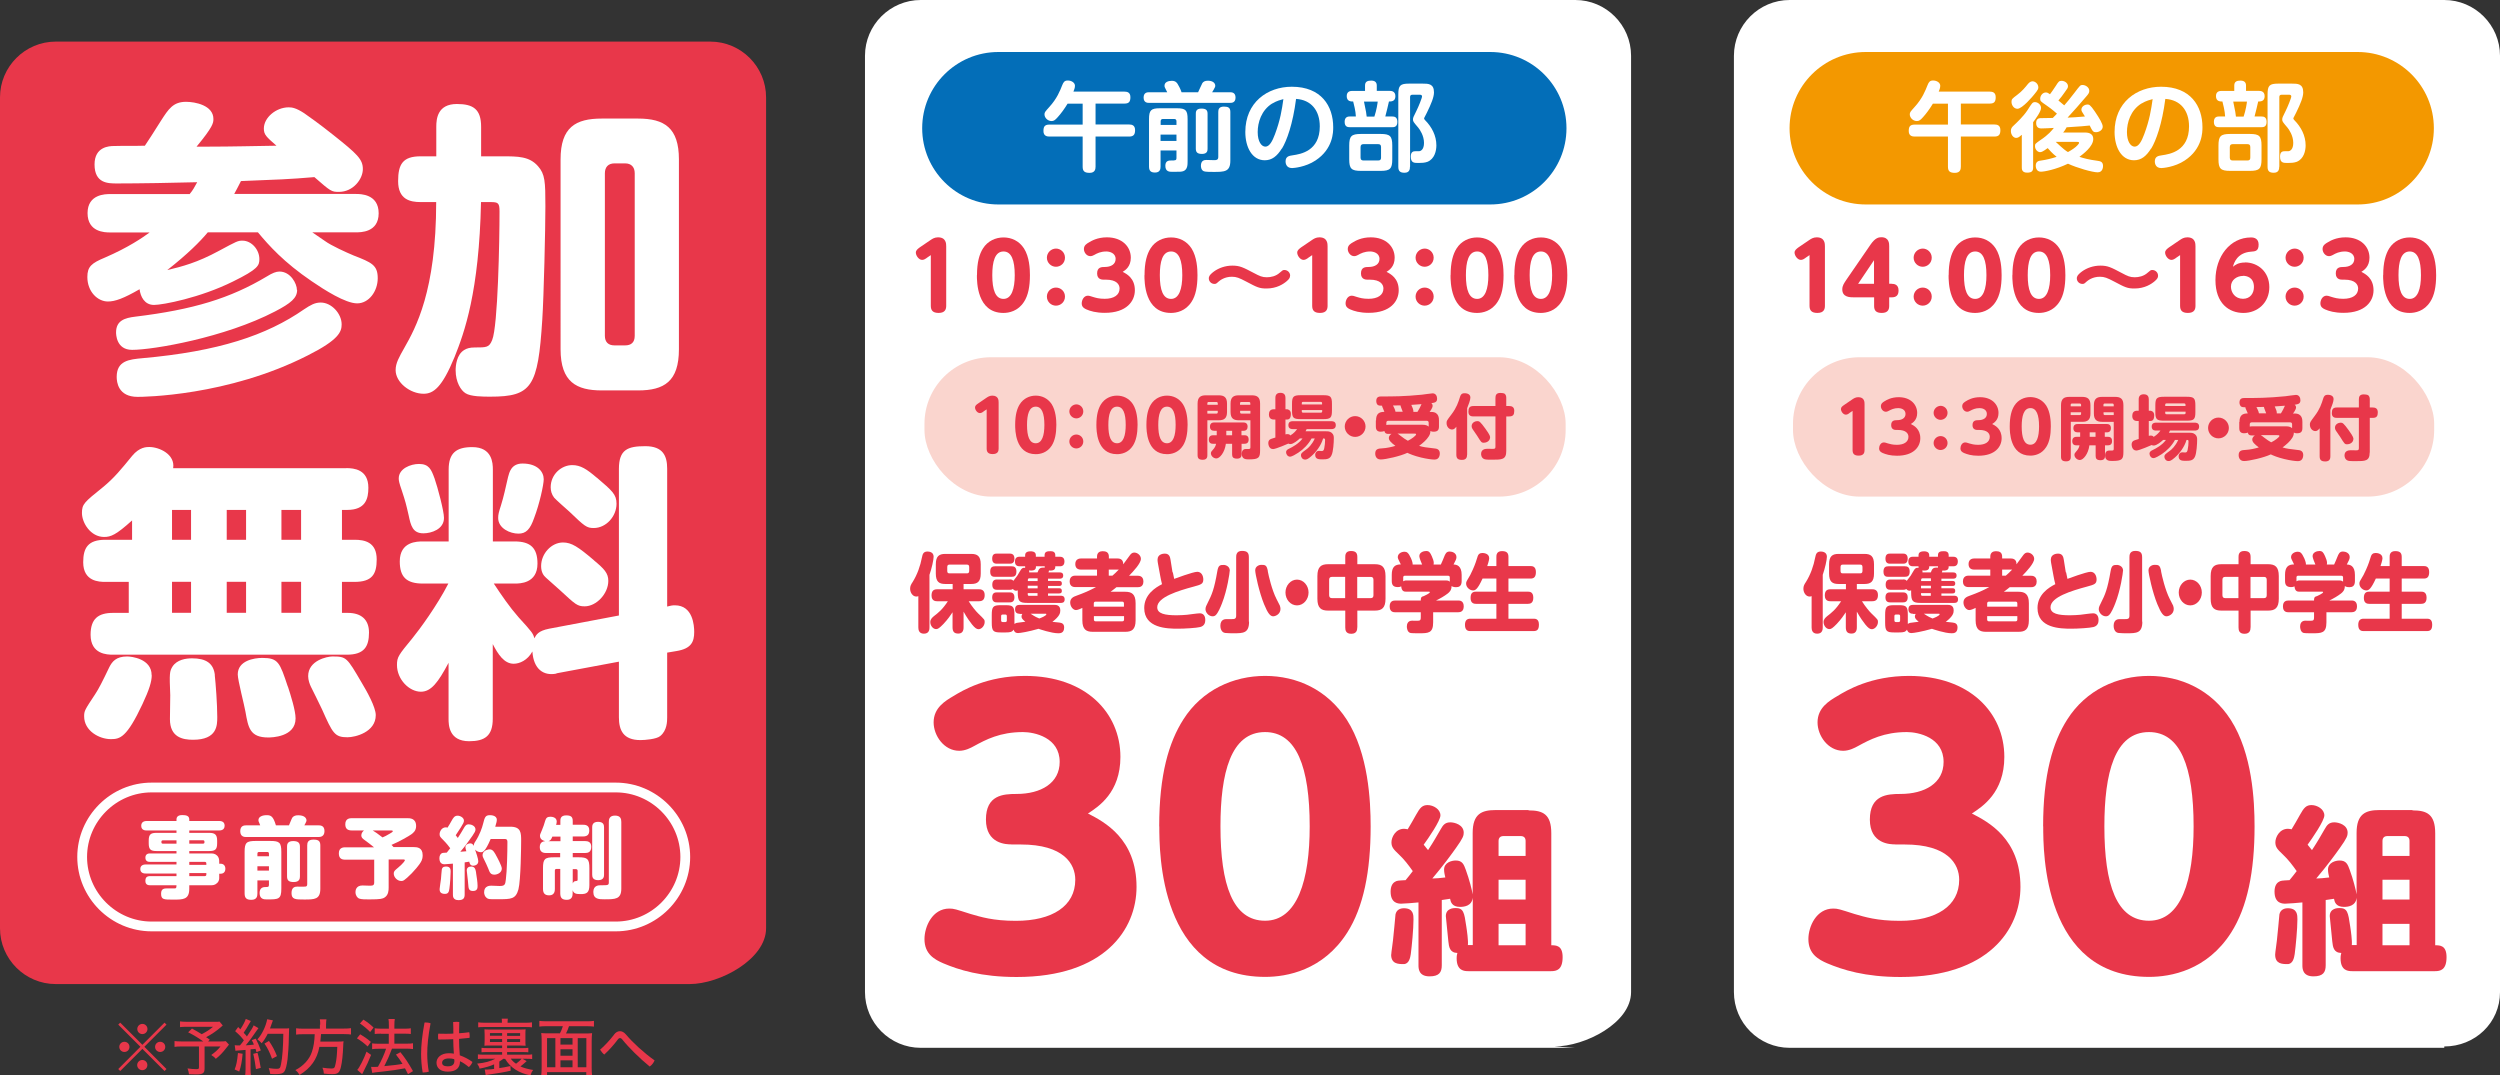 <?xml version="1.0" encoding="UTF-8"?>
<svg id="_レイヤー_2" data-name="レイヤー 2" xmlns="http://www.w3.org/2000/svg" viewBox="0 0 240.38 103.4">
  <rect x="0" y="0" width="240.38" height="103.4" fill="#333333" stroke="none"/>
  <defs>
    <style>
      .cls-1 {
        fill: #036eb8;
      }

      .cls-2 {
        fill: #fff;
      }

      .cls-3 {
        fill: #e8374a;
      }

      .cls-4 {
        fill: none;
        stroke: #fff;
        stroke-miterlimit: 10;
        stroke-width: .94px;
      }

      .cls-5 {
        fill: #fad5ce;
      }

      .cls-6 {
        fill: #f39800;
      }
    </style>
  </defs>
  <g id="_レイヤー_1-2" data-name="レイヤー 1">
    <path class="cls-2" d="M151.47,100.75h-62.94c-2.95,0-5.36-2.41-5.36-5.36V5.36c0-2.95,2.41-5.36,5.36-5.36h62.94c2.95,0,5.36,2.41,5.36,5.36v90.04c0,2.95-4.41,5.22-7.36,5.22"/>
    <path class="cls-2" d="M235.02,100.75h-62.94c-2.95,0-5.36-2.41-5.36-5.36V5.36c0-2.95,2.41-5.36,5.36-5.36h62.94c2.95,0,5.36,2.41,5.36,5.36v90.04c0,2.95-2.41,5.22-5.36,5.22"/>
    <path class="cls-1" d="M96,5h47.29c4.05,0,7.33,3.28,7.33,7.33s-3.28,7.33-7.33,7.33h-47.29c-4.05,0-7.33-3.28-7.33-7.33s3.28-7.33,7.33-7.33"/>
    <g>
      <path class="cls-2" d="M108.12,8.81c.25,0,.57.06.57.53,0,.43-.13.62-.57.62h-2.78v2.01h3.23c.25,0,.57.06.57.54,0,.41-.13.62-.57.62h-3.23v2.9c0,.24-.06.59-.57.59-.49,0-.67-.16-.67-.59v-2.9h-3.18c-.21,0-.59-.03-.59-.53,0-.41.11-.62.57-.62h3.2v-2.01h-1.45c-.31.51-.64.96-.95,1.3-.26.29-.38.37-.59.37-.38,0-.68-.33-.68-.64,0-.2.05-.25.46-.71.75-.82,1.03-1.56,1.25-2.11.12-.3.23-.44.53-.44.36,0,.69.21.69.51,0,.19-.09.43-.15.56h4.91Z"/>
      <path class="cls-2" d="M115.2,8.87c.07-.14.34-.76.41-.88.1-.14.25-.23.53-.23.45,0,.71.21.71.49,0,.07,0,.1-.13.33-.13.23-.15.26-.17.29h1.73c.13,0,.52,0,.52.51s-.38.51-.52.51h-7.8c-.13,0-.52,0-.52-.51s.39-.51.52-.51h1.75c-.06-.12-.16-.33-.22-.45-.04-.08-.04-.13-.04-.18,0-.36.38-.47.71-.47.34,0,.48.18.55.3.09.14.26.45.38.8h1.59ZM111.59,14.47v1.55c0,.23-.05.57-.53.57-.39,0-.58-.15-.58-.57v-4.56c0-.86.19-1.05,1.04-1.05h1.63c.86,0,1.04.19,1.04,1.05v4.02c0,.37,0,.83-.42.98-.2.06-.28.06-1.05.06-.26,0-.67,0-.67-.58,0-.51.36-.51.58-.51.38,0,.49,0,.49-.25v-.71h-1.53ZM111.59,12.01h1.53v-.35c0-.13-.06-.22-.22-.22h-1.08c-.12,0-.22.05-.22.22v.35ZM113.12,12.94h-1.53v.61h1.53v-.61ZM116.11,14.29c0,.16,0,.51-.53.51-.44,0-.6-.15-.6-.51v-3.35c0-.16,0-.5.53-.5.44,0,.6.14.6.5v3.35ZM118.3,15.44c0,1.09-.56,1.09-1.64,1.09-.22,0-.75,0-.9-.06-.26-.1-.29-.4-.29-.53,0-.5.31-.56.52-.56.12,0,.68.02.79.02.22,0,.36-.05.36-.32v-4.32c0-.24.07-.51.54-.51.41,0,.62.1.62.51v4.67Z"/>
      <path class="cls-2" d="M123.25,14.28c-.46.74-.95,1.13-1.64,1.13-1.21,0-1.87-1.24-1.87-2.72,0-2.84,2.12-4.35,4.47-4.35,2.84,0,3.98,1.86,3.98,3.89,0,.46,0,2.08-1.7,3.2-.96.64-2.11.73-2.26.73-.62,0-.62-.57-.62-.64,0-.48.34-.54.69-.59.75-.11,2.6-.4,2.6-2.78,0-1.53-.83-2.55-2.28-2.64-.31,2.42-.9,4.03-1.36,4.78ZM122.34,9.94c-1.07.66-1.41,1.85-1.41,2.76s.36,1.4.74,1.4c.39,0,.67-.52.92-1.19.51-1.36.67-2.37.81-3.38-.21.06-.62.15-1.06.42Z"/>
      <path class="cls-2" d="M131.25,8.74v-.52c0-.39.26-.47.6-.47.36,0,.53.17.53.47v.52h1.26c.1,0,.53,0,.53.51s-.41.51-.62.51c-.07.36-.25,1.04-.35,1.44h.66c.21,0,.5.04.5.52,0,.51-.34.51-.5.51h-4.07c-.2,0-.5-.03-.5-.52s.35-.51.49-.51h.59c-.02-.52-.2-1.22-.26-1.44-.21,0-.62,0-.62-.52,0-.46.35-.5.54-.5h1.22ZM132.76,12.88c.9,0,1.11.21,1.11,1.12v1.31c0,.9-.2,1.12-1.11,1.12h-1.91c-.91,0-1.12-.21-1.12-1.12v-1.31c0-.91.21-1.12,1.12-1.12h1.91ZM132.79,14.14c0-.19-.08-.28-.27-.28h-1.42c-.15,0-.28.06-.28.28v1.02c0,.21.12.27.28.27h1.42c.2,0,.27-.09.27-.27v-1.02ZM131.15,9.77c.21,1.04.23,1.11.26,1.44h.74c.21-.63.3-1.25.32-1.44h-1.32ZM135.57,16.04c0,.19-.02.57-.52.57-.41,0-.6-.14-.6-.57v-6.96c0-.86.18-1.04,1.04-1.04h1.29c.55,0,1.1,0,1.1.84,0,.46-.26,1.09-.68,1.95-.03.07-.14.28-.23.45-.02.03-.04.08-.04.12,0,.06.06.1.1.16.64.65,1.08,1.48,1.08,2.42,0,.5-.16,1.3-.86,1.58-.25.09-.52.11-.84.11-.45,0-.76,0-.76-.62,0-.48.26-.51.46-.51h.32c.17,0,.49-.15.49-.8,0-.7-.41-1.29-.55-1.46-.49-.58-.51-.6-.51-.8,0-.16.04-.24.33-.82.19-.38.54-1.23.54-1.39s-.16-.16-.22-.16h-.71c-.16,0-.22.08-.22.22v6.7Z"/>
    </g>
    <rect class="cls-5" x="88.89" y="34.35" width="61.65" height="13.4" rx="6.4" ry="6.4"/>
    <path class="cls-3" d="M89.1,24.81c-.1.07-.26.18-.43.18-.33,0-.61-.42-.61-.7,0-.23.19-.36.37-.5l1.06-.72c.15-.1.37-.25.7-.25.79,0,.79.63.79.87v5.71c0,.3-.08.69-.73.69-.6,0-.75-.29-.75-.69v-4.87l-.41.28Z"/>
    <path class="cls-3" d="M93.94,26.46c0-1.25.23-2.03.58-2.58.45-.71,1.21-1.05,1.97-1.05s1.5.33,1.97,1.06c.52.82.57,1.96.57,2.57,0,1.09-.17,1.95-.57,2.56-.58.91-1.46,1.07-1.98,1.07-2.55,0-2.55-3.02-2.55-3.63M97.57,26.46c0-1.44-.32-2.28-1.08-2.28-.83,0-1.08.98-1.08,2.28,0,1.41.3,2.28,1.08,2.28s1.08-.98,1.08-2.28"/>
    <path class="cls-3" d="M102.4,24.78c0,.51-.41.87-.87.87s-.87-.38-.87-.87.4-.87.87-.88c.45,0,.87.36.87.88M102.4,28.52c0,.5-.4.87-.87.87s-.87-.38-.87-.87.4-.87.87-.87.87.36.87.87"/>
    <path class="cls-3" d="M106.11,26.89c-.12,0-.62,0-.62-.6s.42-.62.74-.62c.59,0,1.04-.26,1.04-.77,0-.59-.61-.72-.89-.72-.56,0-.9.18-1.18.34-.08.04-.21.11-.36.11-.36,0-.62-.36-.62-.69,0-.36.29-.52.48-.63.23-.14.81-.49,1.73-.49,1.46,0,2.3.89,2.3,1.96,0,.86-.53,1.2-.78,1.36.39.2,1.17.61,1.17,1.77,0,1.03-.77,2.17-2.89,2.17-.86,0-1.4-.17-1.77-.33-.2-.09-.45-.22-.45-.58,0-.3.19-.74.6-.74.11,0,.16.02.51.13.24.07.54.17,1.1.17.88,0,1.43-.36,1.43-.99,0-.38-.28-.85-1.31-.85h-.23Z"/>
    <path class="cls-3" d="M110.05,26.46c0-1.25.23-2.03.58-2.58.45-.71,1.21-1.05,1.97-1.05s1.5.33,1.97,1.06c.52.82.57,1.96.57,2.57,0,1.09-.17,1.95-.57,2.56-.58.91-1.46,1.07-1.98,1.07-2.55,0-2.55-3.02-2.55-3.63M113.68,26.46c0-1.44-.32-2.28-1.08-2.28-.83,0-1.08.98-1.08,2.28,0,1.41.3,2.28,1.08,2.28s1.08-.98,1.08-2.28"/>
    <path class="cls-3" d="M124.04,26.52c0,.16-.06.29-.3.5-.32.28-.97.72-1.96.72-.68,0-.89-.1-1.98-.68-.65-.34-.91-.45-1.35-.45-.73,0-1.16.36-1.31.49-.17.16-.22.2-.37.2-.29,0-.54-.23-.54-.53,0-.12,0-.3.5-.67.46-.33,1.08-.56,1.76-.56.73,0,1.04.17,2.09.72.53.28.77.4,1.23.4.38,0,.87-.1,1.23-.43.26-.23.31-.27.45-.27.33,0,.56.26.56.54"/>
    <path class="cls-3" d="M125.77,24.81c-.1.07-.26.18-.43.18-.33,0-.61-.42-.61-.7,0-.23.19-.36.37-.5l1.06-.72c.15-.1.37-.25.7-.25.79,0,.79.63.79.87v5.71c0,.3-.08.69-.73.69-.6,0-.75-.29-.75-.69v-4.87l-.41.28Z"/>
    <path class="cls-3" d="M131.48,26.89c-.12,0-.62,0-.62-.6s.42-.62.74-.62c.59,0,1.04-.26,1.04-.77,0-.59-.61-.72-.89-.72-.56,0-.9.18-1.18.34-.08.04-.21.11-.36.11-.36,0-.62-.36-.62-.69,0-.36.29-.52.48-.63.23-.14.81-.49,1.73-.49,1.46,0,2.3.89,2.3,1.96,0,.86-.53,1.2-.78,1.36.39.2,1.17.61,1.17,1.77,0,1.03-.77,2.17-2.89,2.17-.86,0-1.4-.17-1.77-.33-.2-.09-.45-.22-.45-.58,0-.3.19-.74.6-.74.11,0,.16.02.51.13.24.07.54.17,1.1.17.88,0,1.43-.36,1.43-.99,0-.38-.28-.85-1.31-.85h-.23Z"/>
    <path class="cls-3" d="M137.85,24.78c0,.51-.41.87-.87.87s-.87-.38-.87-.87.4-.87.87-.88c.45,0,.87.36.87.88M137.85,28.52c0,.5-.4.87-.87.87s-.87-.38-.87-.87.4-.87.87-.87.87.36.87.87"/>
    <path class="cls-3" d="M139.48,26.46c0-1.25.23-2.03.58-2.58.45-.71,1.21-1.05,1.97-1.05s1.5.33,1.97,1.06c.52.82.57,1.96.57,2.57,0,1.09-.17,1.95-.57,2.56-.58.91-1.46,1.07-1.98,1.07-2.55,0-2.55-3.02-2.55-3.63M143.11,26.46c0-1.44-.32-2.28-1.08-2.28-.83,0-1.08.98-1.08,2.28,0,1.41.3,2.28,1.08,2.28s1.08-.98,1.08-2.28"/>
    <path class="cls-3" d="M145.61,26.46c0-1.25.23-2.03.58-2.58.45-.71,1.21-1.05,1.97-1.05s1.5.33,1.97,1.06c.52.82.57,1.96.57,2.57,0,1.09-.17,1.95-.57,2.56-.58.91-1.46,1.07-1.98,1.07-2.55,0-2.55-3.02-2.55-3.63M149.24,26.46c0-1.44-.32-2.28-1.08-2.28-.83,0-1.08.98-1.08,2.28,0,1.41.3,2.28,1.08,2.28s1.08-.98,1.08-2.28"/>
    <g>
      <path class="cls-3" d="M89.37,60.32c0,.15,0,.61-.53.61-.49,0-.54-.38-.54-.61v-3c-.05.02-.1.04-.19.04-.37,0-.6-.4-.6-.75,0-.27.09-.42.25-.66.44-.71.73-1.53.89-2.37.06-.29.13-.55.53-.55.13,0,.59.03.59.5,0,.3-.19,1.15-.4,1.74v5.04ZM90.11,57.81c-.12,0-.54,0-.54-.55,0-.44.19-.6.54-.6h1.49v-.51h-.72c-.59,0-.9-.22-.9-1v-.89c0-.79.33-1,.9-1h2.52c.57,0,.9.21.9,1v.89c0,.77-.31,1-.9,1h-.75v.51h1.48c.12,0,.55,0,.55.55,0,.45-.21.6-.55.6h-.99c.31.5.72.99.91,1.17.61.59.63.61.63.82,0,.38-.31.7-.59.7-.19,0-.36-.13-.63-.46-.17-.22-.49-.64-.81-1.23v1.5c0,.14,0,.61-.5.61-.4,0-.56-.18-.56-.61v-1.44c-.19.29-.44.66-.87,1.12-.4.41-.54.5-.71.5-.29,0-.56-.32-.56-.68,0-.27.19-.43.34-.56.45-.35.82-.63,1.35-1.44h-1.04ZM93.19,54.52c0-.16-.07-.23-.21-.23h-1.7c-.13,0-.2.07-.2.23v.38c0,.17.07.23.21.23h1.69c.13,0,.21-.07.21-.23v-.38Z"/>
      <path class="cls-3" d="M95.67,55.46c-.16,0-.46,0-.46-.5,0-.45.24-.51.46-.51h1.6c.22,0,.46.06.46.5s-.21.51-.46.51h-1.6ZM98.04,59.01c-.11,0-.44,0-.44-.42,0-.38.25-.43.44-.43h3.33c.16,0,.58,0,.58.53,0,.26-.06.56-.76,1.1.1.02.57.05.66.07.25.03.47.11.47.47,0,.56-.39.56-.57.56-.66,0-1.81-.4-1.89-.43-.96.28-1.77.41-1.97.41-.29,0-.38-.17-.43-.33-.14.23-.33.27-.75.27h-.51c-.71,0-.84-.15-.84-.94v-.74c0-.79.13-.94.85-.94h.49c.71,0,.84.14.84.94v.86c.1-.07.19-.09.22-.1.25-.04.68-.09.83-.11-.28-.22-.37-.34-.37-.51,0-.09.03-.17.08-.24h-.28ZM97.07,55.71c.19,0,.28.03.36.14.02-.03.04-.05.07-.08.33-.42.37-.48.52-.76.22-.42.34-.43.55-.41t0-.15h-.52c-.16,0-.46-.03-.46-.46,0-.46.34-.46.46-.46h.52v-.15c0-.35.36-.37.56-.37.06,0,.47,0,.47.37v.15h.84v-.15c0-.37.31-.38.57-.38.12,0,.46,0,.46.38v.15h.42c.18,0,.46.04.46.46,0,.46-.34.46-.46.46h-.42c0,.19,0,.45-.61.41,0,.07-.03.12-.05.18h1.1c.11,0,.32.02.32.3s-.22.3-.32.3h-1.14v.22h1.08c.16,0,.25.06.25.24,0,.23-.16.24-.25.24h-1.08v.22h1.07c.13,0,.26.04.26.25,0,.25-.18.25-.29.25h-1.04v.22h1.23c.1,0,.37,0,.37.35s-.28.34-.37.34h-3.22c-.78,0-.92-.17-.92-1.02v-.19s-.08.04-.15.04c-.13,0-.24-.07-.32-.17-.09.08-.25.08-.3.08h-1.22c-.22,0-.46-.06-.46-.5,0-.48.32-.49.46-.49h1.22ZM95.86,54.2c-.13,0-.46,0-.46-.48s.28-.49.46-.49h1.22c.12,0,.46,0,.46.48s-.3.49-.46.49h-1.22ZM95.86,57.92c-.12,0-.46,0-.46-.47s.28-.49.46-.49h1.22c.12,0,.46,0,.46.48s-.33.48-.48.48h-1.19ZM96.81,59.24c0-.09-.04-.15-.13-.15h-.28c-.1,0-.14.06-.14.15v.41c0,.09.04.16.14.16h.28c.09,0,.13-.07.13-.16v-.41ZM99.77,55.87v-.26h-.81c-.09,0-.13.06-.13.15v.11h.95ZM99.77,56.32h-.95v.25h.95v-.25ZM99.77,57.03h-.95v.12c0,.09.04.14.13.14h.81v-.26ZM99.76,55.04c.14-.37.22-.49.69-.46,0-.05,0-.06,0-.13h-.84c0,.18,0,.48-.67.4.02.06.03.09.02.19h.81ZM99.09,59.01c.48.32.63.37.84.46.16-.06.68-.26.68-.41,0-.05-.06-.05-.09-.05h-1.43Z"/>
      <path class="cls-3" d="M109.39,55.36c.11,0,.55,0,.55.55s-.42.55-.55.55h-2.04c-.19.16-.38.3-.57.44h1.42c.61,0,.99.22.99,1.1v1.65c0,.88-.37,1.1-.99,1.1h-3.13c-.6,0-1-.2-1-1.1v-1.2c-.1.05-.43.21-.61.21-.28,0-.56-.34-.56-.73,0-.42.34-.56.6-.65.74-.27,1.24-.48,1.88-.83h-1.98c-.11,0-.55,0-.55-.54s.41-.56.55-.56h2.08v-.58h-1.54c-.1,0-.55,0-.55-.53s.45-.54.55-.54h1.54v-.18c0-.42.3-.52.54-.52.3,0,.6.08.6.52v.18h.83c.1,0,.57,0,.55.56.11-.14.57-.79.67-.91.1-.12.21-.22.39-.22.31,0,.64.27.64.6,0,.44-.72,1.2-1.14,1.63h.83ZM108.07,58.33v-.31c0-.12-.07-.17-.16-.17h-2.58c-.09,0-.16.06-.16.17v.31h2.89ZM105.18,59.24v.33c0,.12.07.17.16.17h2.58c.1,0,.16-.06.16-.17v-.33h-2.89ZM106.95,55.36c.19-.17.34-.29.62-.59-.04,0-.07,0-.13,0h-.83v.58h.34Z"/>
      <path class="cls-3" d="M112.77,55.03c.01.08.08.42.13.63.06-.02,1.81-.68,2.22-.68s.58.4.58.73c0,.44-.21.5-.95.7-1.44.39-3.48,1-3.48,1.98,0,.62.74.77,1.87.77.38,0,.75-.03,1-.05.18-.02,1.02-.14,1.22-.14.32,0,.53.21.53.65,0,.24-.07.56-.49.67-.34.09-1.49.16-2.13.16-1.04,0-3.25-.04-3.25-1.99,0-1.31,1.1-1.98,1.71-2.29-.07-.27-.13-.56-.18-.84l-.22-1.2c-.03-.15-.03-.28-.03-.32,0-.56.6-.58.7-.58.45,0,.51.36.55.6l.19,1.2Z"/>
      <path class="cls-3" d="M118.24,54.89c0,.16-.23,1.83-.75,3.14-.13.34-.38.92-.59,1.11-.07.07-.17.12-.3.12-.39,0-.69-.37-.69-.69,0-.19.09-.37.22-.62.38-.75.62-1.28.92-3.04.1-.59.28-.59.65-.59.05,0,.55.07.55.56ZM120.1,59.78c0,1.1-.57,1.11-1.46,1.11-.2,0-.63,0-.84-.03-.38-.05-.46-.48-.46-.68,0-.65.46-.65.59-.65.07,0,.42,0,.49,0,.28,0,.44-.02.44-.33v-5.61c0-.2.01-.62.56-.62.51,0,.66.19.66.62v6.18ZM121.9,54.93c.09.48.4,1.8.83,2.65.05.11.29.56.33.65.04.12.06.22.06.32,0,.51-.49.71-.7.71-.27,0-.51-.26-.88-1.17-.47-1.15-.85-2.93-.85-3.25,0-.42.43-.53.56-.53.41,0,.55.02.66.62Z"/>
      <path class="cls-3" d="M125.82,56.97c0,.67-.49,1.24-1.11,1.24s-1.11-.56-1.11-1.24.5-1.24,1.11-1.24,1.11.56,1.11,1.24Z"/>
      <path class="cls-3" d="M130.5,60.34c0,.15,0,.6-.57.6-.5,0-.58-.31-.58-.6v-1.63h-1.66c-.65,0-1.02-.24-1.02-1.14v-2.18c0-.9.37-1.14,1.02-1.14h1.66v-.69c0-.18.01-.58.54-.58.46,0,.62.18.62.58v.69h1.69c.65,0,1.02.24,1.02,1.14v2.18c0,.9-.37,1.14-1.02,1.14h-1.69v1.63ZM129.34,55.47h-1.29c-.16,0-.25.09-.25.28v1.48c0,.18.09.28.25.28h1.29v-2.04ZM130.5,57.51h1.31c.18,0,.25-.11.25-.28v-1.48c0-.18-.08-.28-.25-.28h-1.31v2.04Z"/>
      <path class="cls-3" d="M136.74,54.28c-.08-.18-.27-.64-.27-.8,0-.38.42-.5.66-.5.28,0,.38.14.54.5.1.22.19.47.19.65,0,.07-.02.12-.02.15h.7c.14-.3.22-.5.3-.7.13-.33.22-.55.55-.55.25,0,.65.14.65.54,0,.18-.08.32-.28.71.3,0,.78.11.78,1v.6c0,.5-.28.58-.54.58-.04,0-.3,0-.43-.11,0,.42-.22.59-.36.71-.32.25-.72.48-1.13.68h2.12c.13,0,.54,0,.54.56,0,.51-.33.57-.54.57h-2.4v.97c0,1.04-.46,1.05-1.35,1.05-.28,0-.7,0-.84-.03-.3-.08-.34-.48-.34-.61,0-.57.42-.57.52-.57.1,0,.54.02.63,0,.16-.02.19-.11.19-.34v-.47h-2.45c-.14,0-.54,0-.54-.56,0-.49.29-.57.54-.57h2.45c0-.21,0-.36.28-.42.07-.03.59-.27.59-.37,0-.06-.05-.06-.09-.06h-2.19c-.15,0-.43,0-.47-.51-.08.05-.2.07-.31.07-.37,0-.6-.12-.6-.58v-.6c0-.76.31-1,.87-1-.28-.56-.29-.59-.29-.71,0-.32.34-.51.64-.51.23,0,.38.08.63.63.13.31.16.46.16.6h.93ZM134.93,55.89c.13-.08.26-.08.27-.08h3.66c.28,0,.42,0,.54.12v-.4c0-.1-.04-.17-.16-.17h-4.17c-.11,0-.15.07-.15.17v.37Z"/>
      <path class="cls-3" d="M143.88,54.43v-.87c0-.16,0-.57.54-.57.49,0,.62.21.62.57v.87h2.13c.13,0,.51,0,.51.57,0,.47-.18.63-.51.63h-2.13v1.26h1.88c.16,0,.51.02.51.58,0,.51-.28.59-.51.59h-1.88v1.43h2.42c.15,0,.51,0,.51.56,0,.45-.14.63-.51.63h-6.08c-.14,0-.52,0-.52-.59,0-.49.24-.6.52-.6h2.5v-1.43h-1.97c-.15,0-.51-.03-.51-.55,0-.41.13-.62.51-.62h1.97v-1.26h-1.33c-.47,1.02-.68,1.14-.92,1.14-.31,0-.66-.3-.66-.65,0-.17.02-.21.4-.84.08-.13.4-.84.52-1.2.21-.67.22-.71.32-.8.08-.08.2-.11.32-.11.09,0,.66.02.66.51,0,.18-.16.67-.19.75h.87Z"/>
    </g>
    <g>
      <path class="cls-3" d="M97.26,81.19c-.49,0-2.46-.03-2.46-2.39s1.66-2.46,2.94-2.46c2.35,0,4.15-1.04,4.15-3.08,0-2.35-2.42-2.87-3.53-2.87-2.22,0-3.57.73-4.71,1.35-.31.17-.83.45-1.42.45-1.45,0-2.46-1.45-2.46-2.73,0-1.42,1.14-2.08,1.9-2.53.9-.55,3.22-1.94,6.89-1.94,5.82,0,9.17,3.53,9.17,7.79,0,3.43-2.11,4.78-3.12,5.44,1.56.8,4.67,2.42,4.67,7.06,0,4.09-3.08,8.66-11.53,8.66-3.43,0-5.57-.69-7.06-1.32-.8-.35-1.8-.87-1.8-2.32,0-1.21.76-2.94,2.39-2.94.45,0,.62.07,2.04.52.97.28,2.15.66,4.36.66,3.5,0,5.71-1.42,5.71-3.95,0-1.52-1.11-3.39-5.23-3.39h-.93Z"/>
      <path class="cls-3" d="M111.46,79.46c0-4.99.93-8.1,2.32-10.28,1.8-2.84,4.81-4.19,7.86-4.19s5.99,1.32,7.86,4.22c2.08,3.25,2.29,7.79,2.29,10.25,0,4.33-.69,7.76-2.25,10.21-2.32,3.64-5.82,4.26-7.89,4.26-10.18,0-10.18-12.05-10.18-14.47ZM125.93,79.46c0-5.75-1.28-9.07-4.29-9.07-3.29,0-4.29,3.91-4.29,9.07,0,5.61,1.18,9.07,4.29,9.07s4.29-3.91,4.29-9.07Z"/>
    </g>
    <path class="cls-3" d="M146.98,77.92c1.39,0,2.18.38,2.18,2.2v10.77c.45,0,1.09,0,1.09,1.14,0,1.23-.59,1.35-1.11,1.35h-7.95c-.38,0-1.13-.02-1.13-1.23,0-.26.04-.4.07-.52-.74-.02-.81-.59-.87-1.13-.05-.59-.24-2.34-.24-2.41,0-.76.75-.78.94-.78.76,0,.83.42,1.02,1.73.07.43.21,1.45.16,1.83h.47v-4.55c-.1.81-.85.88-1.23.88-.8,0-.9-.52-.95-.78-.62.09-.68.1-.8.12v6.27c0,.69-.26,1.07-1.18,1.07-1.06,0-1.06-.78-1.06-1.07v-6.04c-.33.04-1.4.12-1.64.12-.26,0-1.04,0-1.04-1.16,0-.47.16-.8.42-.94.19-.12.28-.12,1.02-.16.19-.23.47-.57.69-.87-.4-.57-.81-1.11-1.32-1.59-.5-.48-.73-.69-.73-1.18s.4-1.3,1.21-1.3c.17,0,.28.04.35.05.36-.59.43-.73.81-1.4.38-.69.61-.93,1.11-.93.55,0,1.23.4,1.23.99,0,.52-1.16,2.2-1.61,2.82.28.35.31.38.42.52.61-.93.76-1.23,1.23-2.03.22-.4.43-.64.92-.64.38,0,1.28.22,1.28,1,0,.28-.07.52-.75,1.47-.47.66-1.21,1.68-2.27,2.93.52-.02.54-.02,1.25-.1-.04-.16-.12-.5-.12-.75,0-.69.73-.88,1.12-.88.64,0,.78.38.97.9.33.9.59,1.92.66,2.36v-5.91c0-1.82.85-2.2,2.2-2.2h3.17ZM133.77,91.79c0-.21.16-1.18.17-1.39.05-.38.23-2.37.24-2.48.09-.42.42-.59.81-.59.92,0,.92.66.92,1.06,0,.95-.16,2.58-.26,3.34-.05.33-.16.97-.69.97s-1.2-.02-1.2-.92ZM146.69,82.3v-1.44c0-.31-.17-.47-.47-.47h-1.66c-.29,0-.47.16-.47.47v1.44h2.6ZM146.69,84.59h-2.6v1.9h2.6v-1.9ZM146.69,88.83h-2.6v2.06h2.6v-2.06Z"/>
    <path class="cls-6" d="M179.4,5h47.29c4.05,0,7.33,3.28,7.33,7.33s-3.28,7.33-7.33,7.33h-47.29c-4.05,0-7.33-3.28-7.33-7.33s3.28-7.33,7.33-7.33"/>
    <g>
      <path class="cls-2" d="M191.32,8.81c.25,0,.57.06.57.53,0,.43-.13.62-.57.62h-2.78v2.01h3.23c.25,0,.57.06.57.54,0,.41-.13.62-.57.62h-3.23v2.9c0,.24-.06.59-.57.59-.49,0-.67-.16-.67-.59v-2.9h-3.18c-.21,0-.59-.03-.59-.53,0-.41.11-.62.57-.62h3.2v-2.01h-1.45c-.31.51-.64.96-.95,1.3-.26.29-.38.37-.59.37-.38,0-.68-.33-.68-.64,0-.2.05-.25.46-.71.75-.82,1.03-1.56,1.25-2.11.12-.3.23-.44.53-.44.36,0,.69.21.69.51,0,.19-.09.43-.15.56h4.91Z"/>
      <path class="cls-2" d="M194.38,12.97c-.2.18-.33.29-.52.29-.27,0-.51-.3-.51-.67,0-.24.1-.37.28-.53.3-.28.93-.88,1.3-1.44.47-.74.5-.8.75-.8.22,0,.57.21.57.56,0,.34-.49,1-.76,1.37v4.35c0,.32-.1.5-.58.5-.51,0-.51-.35-.51-.5v-3.12ZM195.99,8.39c0,.13,0,.22-.41.71-.12.15-1.13,1.36-1.6,1.36-.36,0-.57-.37-.57-.66,0-.27.06-.31.55-.68.48-.36.76-.71,1.05-1.07.2-.23.36-.23.44-.23.22,0,.54.23.54.58ZM200.41,12.74c.24,0,.86,0,.86.63,0,.74-1.02,1.47-1.33,1.71.4.13.88.27,1.74.38.24.04.53.07.53.5,0,.05,0,.61-.51.61s-2-.43-2.86-.83c-1.16.56-2.28.77-2.61.77-.47,0-.49-.5-.49-.57,0-.43.3-.48.49-.5.51-.07,1.03-.2,1.52-.36-.14-.11-.42-.33-.86-.84-.42.31-.59.39-.73.39-.23,0-.49-.24-.49-.58,0-.22.02-.23.56-.61.74-.49,1.08-.92,1.25-1.14-.44.02-.88.05-1.17.05-.15,0-.53,0-.53-.53,0-.37.23-.45.38-.46.09,0,1.03-.02,1.22-.02.12-.12.26-.27.4-.41-.48-.43-.87-.7-1.03-.81-.54-.37-.58-.4-.58-.63,0-.29.23-.6.54-.6.15,0,.22.05.4.17.21-.29.25-.33.55-.79.26-.41.32-.5.56-.5.28,0,.62.2.62.52,0,.16-.07.25-.32.59-.21.3-.35.49-.6.78.2.16.33.27.56.47.21-.23.62-.73.96-1.18.58-.76.59-.78.8-.78.28,0,.65.22.65.57,0,.19-.1.32-.33.58-.33.4-1.39,1.6-1.76,1.99.6-.02.74-.04,1.67-.11-.3-.47-.34-.53-.34-.66,0-.27.29-.49.59-.49.14,0,.25,0,.71.68.45.67.75,1.17.75,1.45,0,.32-.34.53-.64.53s-.35-.11-.61-.64c-.6.06-.78.08-2.22.17-.12.23-.22.37-.33.5h2ZM197.65,13.63c.82.77,1,.88,1.19.99.4-.22.73-.45.9-.64.06-.07.17-.19.17-.24,0-.1-.11-.1-.2-.1h-2.07Z"/>
      <path class="cls-2" d="M206.83,14.28c-.46.74-.95,1.13-1.64,1.13-1.21,0-1.87-1.24-1.87-2.72,0-2.84,2.12-4.35,4.47-4.35,2.84,0,3.98,1.86,3.98,3.89,0,.46,0,2.08-1.7,3.2-.96.64-2.11.73-2.26.73-.62,0-.62-.57-.62-.64,0-.48.34-.54.69-.59.75-.11,2.6-.4,2.6-2.78,0-1.53-.83-2.55-2.28-2.64-.31,2.42-.9,4.03-1.36,4.78ZM205.92,9.94c-1.07.66-1.41,1.85-1.41,2.76s.36,1.4.74,1.4c.39,0,.67-.52.92-1.19.51-1.36.67-2.37.81-3.38-.21.06-.62.15-1.06.42Z"/>
      <path class="cls-2" d="M214.83,8.74v-.52c0-.39.26-.47.6-.47.36,0,.53.17.53.47v.52h1.26c.1,0,.53,0,.53.51s-.41.51-.62.51c-.07.36-.25,1.04-.35,1.44h.66c.21,0,.5.04.5.52,0,.51-.34.51-.5.51h-4.07c-.2,0-.5-.03-.5-.52s.35-.51.49-.51h.59c-.02-.52-.2-1.22-.26-1.44-.21,0-.62,0-.62-.52,0-.46.35-.5.54-.5h1.22ZM216.34,12.88c.9,0,1.11.21,1.11,1.12v1.31c0,.9-.2,1.12-1.11,1.12h-1.91c-.91,0-1.12-.21-1.12-1.12v-1.31c0-.91.21-1.12,1.12-1.12h1.91ZM216.37,14.14c0-.19-.08-.28-.27-.28h-1.42c-.15,0-.28.06-.28.28v1.02c0,.21.12.27.28.27h1.42c.2,0,.27-.09.27-.27v-1.02ZM214.73,9.77c.21,1.04.23,1.11.26,1.44h.74c.21-.63.3-1.25.32-1.44h-1.31ZM219.15,16.04c0,.19-.02.57-.52.57-.41,0-.6-.14-.6-.57v-6.96c0-.86.18-1.04,1.04-1.04h1.29c.55,0,1.1,0,1.1.84,0,.46-.26,1.09-.68,1.95-.03.07-.14.28-.23.45-.02.03-.04.08-.04.12,0,.06.06.1.1.16.64.65,1.08,1.48,1.08,2.42,0,.5-.16,1.3-.86,1.58-.25.09-.52.11-.84.11-.45,0-.76,0-.76-.62,0-.48.26-.51.46-.51h.32c.17,0,.49-.15.49-.8,0-.7-.41-1.29-.55-1.46-.49-.58-.51-.6-.51-.8,0-.16.04-.24.33-.82.19-.38.54-1.23.54-1.39s-.16-.16-.22-.16h-.71c-.16,0-.22.08-.22.22v6.7Z"/>
    </g>
    <rect class="cls-5" x="172.4" y="34.35" width="61.65" height="13.4" rx="6.4" ry="6.4"/>
    <path class="cls-3" d="M173.59,24.81c-.1.07-.26.18-.43.18-.33,0-.61-.42-.61-.7,0-.23.19-.36.37-.5l1.06-.72c.15-.1.37-.25.7-.25.79,0,.79.63.79.87v5.71c0,.3-.08.69-.73.69-.6,0-.75-.29-.75-.69v-4.87l-.41.28Z"/>
    <path class="cls-3" d="M181.89,27.29c.23,0,.66.05.66.64,0,.47-.23.66-.66.66h-.24v.82c0,.31-.09.68-.71.68-.56,0-.74-.24-.74-.67v-.83h-1.95c-.36,0-1.11,0-1.11-.76,0-.36.15-.57.44-1l2.29-3.33c.43-.62.76-.69,1.02-.69.76,0,.76.63.76.86v3.61h.24ZM180.19,27.29v-2.27l-1.53,2.27h1.53Z"/>
    <path class="cls-3" d="M185.74,24.78c0,.51-.41.87-.87.87s-.87-.38-.87-.87.4-.87.87-.88c.45,0,.87.36.87.88M185.74,28.52c0,.5-.4.87-.87.87s-.87-.38-.87-.87.4-.87.87-.87.87.36.87.87"/>
    <path class="cls-3" d="M187.37,26.46c0-1.25.23-2.03.58-2.58.45-.71,1.21-1.05,1.97-1.05s1.5.33,1.97,1.06c.52.82.57,1.96.57,2.57,0,1.09-.17,1.95-.57,2.56-.58.91-1.46,1.07-1.98,1.07-2.55,0-2.55-3.02-2.55-3.63M191,26.46c0-1.44-.32-2.28-1.08-2.28-.83,0-1.08.98-1.08,2.28,0,1.41.3,2.28,1.08,2.28s1.08-.98,1.08-2.28"/>
    <path class="cls-3" d="M193.5,26.46c0-1.25.24-2.03.58-2.58.45-.71,1.21-1.05,1.97-1.05s1.5.33,1.97,1.06c.52.82.57,1.96.57,2.57,0,1.09-.17,1.95-.57,2.56-.58.91-1.46,1.07-1.98,1.07-2.55,0-2.55-3.02-2.55-3.63M197.13,26.46c0-1.44-.32-2.28-1.08-2.28-.83,0-1.08.98-1.08,2.28,0,1.41.3,2.28,1.08,2.28s1.08-.98,1.08-2.28"/>
    <path class="cls-3" d="M207.5,26.52c0,.16-.06.29-.3.5-.32.28-.97.72-1.96.72-.68,0-.89-.1-1.98-.68-.65-.34-.91-.45-1.35-.45-.73,0-1.16.36-1.31.49-.17.16-.22.2-.37.2-.29,0-.54-.23-.54-.53,0-.12,0-.3.5-.67.46-.33,1.08-.56,1.76-.56.73,0,1.04.17,2.08.72.53.28.77.4,1.23.4.38,0,.87-.1,1.23-.43.26-.23.31-.27.45-.27.33,0,.56.26.56.54"/>
    <path class="cls-3" d="M209.22,24.81c-.1.07-.26.18-.43.18-.33,0-.61-.42-.61-.7,0-.23.19-.36.37-.5l1.06-.72c.15-.1.37-.25.7-.25.79,0,.79.63.79.87v5.71c0,.3-.08.69-.73.69-.6,0-.75-.29-.75-.69v-4.87l-.41.28Z"/>
    <path class="cls-3" d="M215.86,25.23c1.23,0,2.34.89,2.34,2.38s-1.12,2.48-2.49,2.48-2.69-.9-2.69-3.16,1.4-4.1,3.42-4.1c.32,0,.73.11.73.69,0,.62-.31.65-.74.68-1.34.1-1.64,1.11-1.73,1.45.22-.17.5-.41,1.17-.41M215.67,26.53c-.56,0-1.16.36-1.16,1.03,0,.57.4,1.17,1.16,1.17.71,0,1.05-.55,1.05-1.13,0-.95-.72-1.08-1.04-1.08"/>
    <path class="cls-3" d="M221.5,24.78c0,.51-.41.87-.87.87s-.87-.38-.87-.87.4-.87.87-.88c.45,0,.87.36.87.88M221.5,28.52c0,.5-.4.87-.87.87s-.87-.38-.87-.87.4-.87.87-.87.87.36.87.87"/>
    <path class="cls-3" d="M225.21,26.89c-.12,0-.62,0-.62-.6s.42-.62.74-.62c.59,0,1.04-.26,1.04-.77,0-.59-.61-.72-.89-.72-.56,0-.9.18-1.18.34-.08.04-.21.11-.36.11-.36,0-.62-.36-.62-.69,0-.36.29-.52.48-.63.23-.14.81-.49,1.73-.49,1.46,0,2.3.89,2.3,1.96,0,.86-.53,1.2-.78,1.36.39.2,1.17.61,1.17,1.77,0,1.03-.77,2.17-2.89,2.17-.86,0-1.4-.17-1.77-.33-.2-.09-.45-.22-.45-.58,0-.3.19-.74.6-.74.11,0,.16.02.51.13.24.07.54.17,1.09.17.88,0,1.43-.36,1.43-.99,0-.38-.28-.85-1.31-.85h-.23Z"/>
    <path class="cls-3" d="M229.15,26.46c0-1.25.24-2.03.58-2.58.45-.71,1.21-1.05,1.97-1.05s1.5.33,1.97,1.06c.52.82.57,1.96.57,2.57,0,1.09-.17,1.95-.57,2.56-.58.91-1.46,1.07-1.98,1.07-2.55,0-2.55-3.02-2.55-3.63M232.78,26.46c0-1.44-.32-2.28-1.08-2.28-.83,0-1.08.98-1.08,2.28,0,1.41.3,2.28,1.08,2.28s1.08-.98,1.08-2.28"/>
    <g>
      <path class="cls-3" d="M175.26,60.32c0,.15,0,.61-.53.61-.49,0-.54-.38-.54-.61v-3c-.05.02-.1.04-.19.04-.37,0-.6-.4-.6-.75,0-.27.09-.42.25-.66.44-.71.73-1.53.89-2.37.06-.29.13-.55.53-.55.13,0,.59.03.59.5,0,.3-.19,1.15-.4,1.74v5.04ZM176,57.81c-.12,0-.54,0-.54-.55,0-.44.19-.6.54-.6h1.49v-.51h-.72c-.59,0-.9-.22-.9-1v-.89c0-.79.33-1,.9-1h2.52c.57,0,.9.21.9,1v.89c0,.77-.31,1-.9,1h-.75v.51h1.48c.12,0,.55,0,.55.55,0,.45-.21.6-.55.6h-.99c.31.5.72.99.91,1.17.61.59.63.61.63.82,0,.38-.31.7-.59.7-.19,0-.36-.13-.63-.46-.17-.22-.49-.64-.81-1.23v1.5c0,.14,0,.61-.5.61-.4,0-.56-.18-.56-.61v-1.44c-.19.29-.44.66-.87,1.12-.4.41-.54.5-.71.5-.29,0-.56-.32-.56-.68,0-.27.19-.43.34-.56.45-.35.82-.63,1.35-1.44h-1.04ZM179.08,54.52c0-.16-.07-.23-.21-.23h-1.7c-.13,0-.2.07-.2.23v.38c0,.17.07.23.21.23h1.69c.13,0,.21-.07.21-.23v-.38Z"/>
      <path class="cls-3" d="M181.56,55.46c-.16,0-.46,0-.46-.5,0-.45.24-.51.46-.51h1.6c.22,0,.46.06.46.5s-.21.51-.46.51h-1.6ZM183.94,59.01c-.11,0-.44,0-.44-.42,0-.38.25-.43.44-.43h3.33c.16,0,.58,0,.58.53,0,.26-.06.56-.76,1.1.1.02.57.05.66.07.25.03.47.11.47.47,0,.56-.39.56-.57.56-.66,0-1.81-.4-1.89-.43-.96.28-1.77.41-1.97.41-.29,0-.38-.17-.43-.33-.14.23-.33.27-.75.27h-.51c-.71,0-.84-.15-.84-.94v-.74c0-.79.13-.94.85-.94h.49c.71,0,.84.14.84.94v.86c.1-.07.19-.09.22-.1.25-.04.68-.09.83-.11-.28-.22-.37-.34-.37-.51,0-.09.03-.17.08-.24h-.28ZM182.97,55.71c.19,0,.28.03.36.14.02-.03.04-.05.07-.08.33-.42.37-.48.52-.76.22-.42.34-.43.55-.41t0-.15h-.52c-.16,0-.46-.03-.46-.46,0-.46.34-.46.46-.46h.52v-.15c0-.35.36-.37.56-.37.06,0,.47,0,.47.37v.15h.84v-.15c0-.37.31-.38.57-.38.12,0,.46,0,.46.38v.15h.42c.18,0,.46.04.46.46,0,.46-.34.46-.46.46h-.42c0,.19,0,.45-.61.41,0,.07-.03.12-.05.18h1.1c.11,0,.32.02.32.3s-.22.3-.32.3h-1.14v.22h1.08c.16,0,.25.06.25.24,0,.23-.16.24-.25.24h-1.08v.22h1.07c.13,0,.26.04.26.25,0,.25-.18.25-.29.25h-1.04v.22h1.23c.1,0,.37,0,.37.35s-.28.34-.37.34h-3.22c-.78,0-.92-.17-.92-1.02v-.19s-.08.04-.15.04c-.13,0-.24-.07-.32-.17-.09.08-.25.08-.3.08h-1.22c-.22,0-.46-.06-.46-.5,0-.48.32-.49.46-.49h1.22ZM181.75,54.2c-.13,0-.46,0-.46-.48s.28-.49.46-.49h1.22c.12,0,.46,0,.46.48s-.3.49-.46.49h-1.22ZM181.75,57.92c-.12,0-.46,0-.46-.47s.28-.49.46-.49h1.22c.12,0,.46,0,.46.48s-.33.48-.48.48h-1.19ZM182.7,59.24c0-.09-.04-.15-.13-.15h-.28c-.1,0-.14.06-.14.15v.41c0,.09.04.16.14.16h.28c.09,0,.13-.07.13-.16v-.41ZM185.66,55.87v-.26h-.81c-.09,0-.13.06-.13.15v.11h.95ZM185.66,56.32h-.95v.25h.95v-.25ZM185.66,57.03h-.95v.12c0,.09.04.14.13.14h.81v-.26ZM185.65,55.04c.14-.37.22-.49.69-.46,0-.05,0-.06,0-.13h-.84c0,.18,0,.48-.67.4.02.06.03.09.02.19h.81ZM184.98,59.01c.48.32.63.37.84.46.16-.06.68-.26.68-.41,0-.05-.06-.05-.09-.05h-1.43Z"/>
      <path class="cls-3" d="M195.28,55.36c.11,0,.55,0,.55.55s-.42.55-.55.55h-2.04c-.19.16-.38.3-.57.44h1.42c.61,0,.99.22.99,1.1v1.65c0,.88-.37,1.1-.99,1.1h-3.13c-.6,0-1-.2-1-1.1v-1.2c-.1.05-.43.21-.61.21-.28,0-.56-.34-.56-.73,0-.42.34-.56.6-.65.74-.27,1.24-.48,1.88-.83h-1.98c-.11,0-.55,0-.55-.54s.41-.56.55-.56h2.08v-.58h-1.54c-.1,0-.55,0-.55-.53s.45-.54.55-.54h1.54v-.18c0-.42.3-.52.54-.52.3,0,.6.08.6.52v.18h.83c.1,0,.57,0,.55.56.11-.14.57-.79.67-.91.1-.12.21-.22.39-.22.31,0,.64.27.64.6,0,.44-.72,1.2-1.14,1.63h.83ZM193.97,58.33v-.31c0-.12-.07-.17-.16-.17h-2.58c-.09,0-.16.06-.16.17v.31h2.89ZM191.07,59.24v.33c0,.12.07.17.16.17h2.58c.1,0,.16-.06.16-.17v-.33h-2.89ZM192.85,55.36c.19-.17.34-.29.62-.59-.04,0-.07,0-.13,0h-.83v.58h.34Z"/>
      <path class="cls-3" d="M198.66,55.03c.01.08.08.42.13.63.06-.02,1.81-.68,2.22-.68s.58.4.58.73c0,.44-.21.5-.95.7-1.44.39-3.48,1-3.48,1.98,0,.62.74.77,1.87.77.38,0,.75-.03,1-.05.18-.02,1.02-.14,1.22-.14.32,0,.53.21.53.65,0,.24-.07.56-.49.67-.34.09-1.49.16-2.13.16-1.04,0-3.25-.04-3.25-1.99,0-1.31,1.1-1.98,1.71-2.29-.07-.27-.13-.56-.18-.84l-.22-1.2c-.03-.15-.03-.28-.03-.32,0-.56.6-.58.7-.58.45,0,.51.36.55.6l.19,1.2Z"/>
      <path class="cls-3" d="M204.13,54.89c0,.16-.23,1.83-.75,3.14-.13.34-.38.92-.59,1.11-.07.07-.17.12-.3.12-.39,0-.69-.37-.69-.69,0-.19.09-.37.22-.62.38-.75.62-1.28.92-3.04.1-.59.28-.59.65-.59.05,0,.55.07.55.56ZM205.99,59.78c0,1.1-.57,1.11-1.46,1.11-.2,0-.63,0-.84-.03-.38-.05-.46-.48-.46-.68,0-.65.46-.65.59-.65.07,0,.42,0,.49,0,.28,0,.44-.02.44-.33v-5.61c0-.2.01-.62.56-.62.51,0,.66.19.66.62v6.18ZM207.79,54.93c.09.48.4,1.8.83,2.65.05.11.29.56.33.65.04.12.06.22.06.32,0,.51-.49.71-.7.71-.27,0-.51-.26-.88-1.17-.47-1.15-.85-2.93-.85-3.25,0-.42.43-.53.56-.53.41,0,.55.02.66.62Z"/>
      <path class="cls-3" d="M211.71,56.97c0,.67-.49,1.24-1.11,1.24s-1.11-.56-1.11-1.24.5-1.24,1.11-1.24,1.11.56,1.11,1.24Z"/>
      <path class="cls-3" d="M216.39,60.34c0,.15,0,.6-.57.6-.5,0-.58-.31-.58-.6v-1.63h-1.66c-.65,0-1.02-.24-1.02-1.14v-2.18c0-.9.37-1.14,1.02-1.14h1.66v-.69c0-.18.01-.58.54-.58.46,0,.62.18.62.58v.69h1.69c.65,0,1.02.24,1.02,1.14v2.18c0,.9-.37,1.14-1.02,1.14h-1.69v1.63ZM215.23,55.47h-1.29c-.16,0-.25.09-.25.28v1.48c0,.18.09.28.25.28h1.29v-2.04ZM216.39,57.51h1.31c.18,0,.25-.11.25-.28v-1.48c0-.18-.08-.28-.25-.28h-1.31v2.04Z"/>
      <path class="cls-3" d="M222.63,54.28c-.08-.18-.27-.64-.27-.8,0-.38.42-.5.66-.5.28,0,.38.14.54.5.1.22.19.47.19.65,0,.07-.02.12-.02.15h.7c.14-.3.22-.5.3-.7.13-.33.22-.55.55-.55.25,0,.65.14.65.54,0,.18-.08.32-.28.71.3,0,.78.11.78,1v.6c0,.5-.28.58-.54.58-.04,0-.3,0-.43-.11,0,.42-.22.59-.36.71-.32.25-.72.48-1.13.68h2.12c.13,0,.54,0,.54.56,0,.51-.33.57-.54.57h-2.4v.97c0,1.04-.46,1.05-1.35,1.05-.28,0-.7,0-.84-.03-.3-.08-.34-.48-.34-.61,0-.57.42-.57.52-.57.1,0,.54.02.63,0,.16-.02.19-.11.19-.34v-.47h-2.45c-.14,0-.54,0-.54-.56,0-.49.29-.57.54-.57h2.45c0-.21,0-.36.28-.42.07-.03.59-.27.59-.37,0-.06-.05-.06-.09-.06h-2.19c-.15,0-.43,0-.47-.51-.08.05-.2.07-.31.07-.37,0-.6-.12-.6-.58v-.6c0-.76.31-1,.87-1-.28-.56-.29-.59-.29-.71,0-.32.34-.51.64-.51.23,0,.38.08.63.63.13.31.16.46.16.6h.93ZM220.82,55.89c.13-.08.26-.08.27-.08h3.66c.28,0,.42,0,.54.12v-.4c0-.1-.04-.17-.16-.17h-4.17c-.11,0-.15.07-.15.17v.37Z"/>
      <path class="cls-3" d="M229.77,54.43v-.87c0-.16,0-.57.54-.57.49,0,.62.21.62.57v.87h2.13c.13,0,.51,0,.51.57,0,.47-.18.63-.51.63h-2.13v1.26h1.88c.16,0,.51.02.51.58,0,.51-.28.59-.51.59h-1.88v1.43h2.42c.15,0,.51,0,.51.56,0,.45-.14.63-.51.63h-6.08c-.14,0-.52,0-.52-.59,0-.49.24-.6.52-.6h2.5v-1.43h-1.97c-.15,0-.51-.03-.51-.55,0-.41.13-.62.51-.62h1.97v-1.26h-1.33c-.47,1.02-.68,1.14-.92,1.14-.31,0-.66-.3-.66-.65,0-.17.02-.21.4-.84.08-.13.4-.84.52-1.2.21-.67.22-.71.32-.8.08-.08.2-.11.32-.11.09,0,.66.02.66.51,0,.18-.16.67-.19.75h.87Z"/>
    </g>
    <g>
      <path class="cls-3" d="M182.25,81.19c-.49,0-2.46-.03-2.46-2.39s1.66-2.46,2.94-2.46c2.35,0,4.15-1.04,4.15-3.08,0-2.35-2.42-2.87-3.53-2.87-2.22,0-3.57.73-4.71,1.35-.31.17-.83.45-1.42.45-1.45,0-2.46-1.45-2.46-2.73,0-1.42,1.14-2.08,1.9-2.53.9-.55,3.22-1.94,6.89-1.94,5.82,0,9.17,3.53,9.17,7.79,0,3.43-2.11,4.78-3.12,5.44,1.56.8,4.67,2.42,4.67,7.06,0,4.09-3.08,8.66-11.53,8.66-3.43,0-5.57-.69-7.06-1.32-.8-.35-1.8-.87-1.8-2.32,0-1.21.76-2.94,2.39-2.94.45,0,.62.07,2.04.52.97.28,2.15.66,4.36.66,3.5,0,5.71-1.42,5.71-3.95,0-1.52-1.11-3.39-5.23-3.39h-.93Z"/>
      <path class="cls-3" d="M196.45,79.46c0-4.99.93-8.1,2.32-10.28,1.8-2.84,4.81-4.19,7.86-4.19s5.99,1.32,7.86,4.22c2.08,3.25,2.29,7.79,2.29,10.25,0,4.33-.69,7.76-2.25,10.21-2.32,3.64-5.82,4.26-7.89,4.26-10.18,0-10.18-12.05-10.18-14.47ZM210.92,79.46c0-5.75-1.28-9.07-4.29-9.07-3.29,0-4.29,3.91-4.29,9.07,0,5.61,1.18,9.07,4.29,9.07s4.29-3.91,4.29-9.07Z"/>
    </g>
    <path class="cls-3" d="M231.97,77.92c1.39,0,2.18.38,2.18,2.2v10.77c.45,0,1.09,0,1.09,1.14,0,1.23-.59,1.35-1.11,1.35h-7.95c-.38,0-1.13-.02-1.13-1.23,0-.26.04-.4.07-.52-.75-.02-.81-.59-.87-1.13-.05-.59-.24-2.34-.24-2.41,0-.76.75-.78.94-.78.76,0,.83.42,1.02,1.73.07.43.21,1.45.16,1.83h.47v-4.55c-.1.81-.85.88-1.23.88-.8,0-.9-.52-.95-.78-.62.09-.68.1-.8.12v6.27c0,.69-.26,1.07-1.18,1.07-1.06,0-1.06-.78-1.06-1.07v-6.04c-.33.04-1.4.12-1.64.12-.26,0-1.04,0-1.04-1.16,0-.47.16-.8.42-.94.19-.12.28-.12,1.02-.16.19-.23.47-.57.69-.87-.4-.57-.81-1.11-1.32-1.59-.5-.48-.73-.69-.73-1.18s.4-1.3,1.21-1.3c.17,0,.28.04.35.05.36-.59.43-.73.81-1.4.38-.69.61-.93,1.11-.93.55,0,1.23.4,1.23.99,0,.52-1.16,2.2-1.61,2.82.28.35.31.38.42.52.61-.93.76-1.23,1.23-2.03.22-.4.43-.64.92-.64.38,0,1.28.22,1.28,1,0,.28-.07.52-.75,1.47-.47.66-1.21,1.68-2.27,2.93.52-.02.54-.02,1.25-.1-.04-.16-.12-.5-.12-.75,0-.69.73-.88,1.12-.88.64,0,.78.38.97.9.33.9.59,1.92.66,2.36v-5.91c0-1.82.85-2.2,2.2-2.2h3.17ZM218.76,91.79c0-.21.16-1.18.17-1.39.05-.38.23-2.37.24-2.48.09-.42.42-.59.81-.59.92,0,.92.66.92,1.06,0,.95-.16,2.58-.26,3.34-.05.33-.16.97-.69.97s-1.19-.02-1.19-.92ZM231.68,82.3v-1.44c0-.31-.17-.47-.47-.47h-1.66c-.29,0-.47.16-.47.47v1.44h2.6ZM231.68,84.59h-2.6v1.9h2.6v-1.9ZM231.68,88.83h-2.6v2.06h2.6v-2.06Z"/>
    <g>
      <path class="cls-3" d="M177.82,39.73c-.07.05-.2.14-.34.14-.26,0-.47-.32-.47-.54,0-.18.15-.28.29-.38l.82-.56c.11-.07.29-.2.55-.2.61,0,.61.48.61.67v4.42c0,.23-.06.53-.57.53-.46,0-.58-.22-.58-.53v-3.77l-.32.21Z"/>
      <path class="cls-3" d="M182.32,41.34c-.09,0-.48,0-.48-.46s.32-.48.57-.48c.46,0,.81-.2.81-.6,0-.46-.47-.56-.69-.56-.43,0-.69.14-.92.26-.06.03-.16.09-.28.09-.28,0-.48-.28-.48-.53,0-.28.22-.4.37-.49.18-.11.63-.38,1.34-.38,1.13,0,1.78.69,1.78,1.52,0,.67-.41.93-.61,1.06.3.15.91.47.91,1.37,0,.79-.6,1.68-2.24,1.68-.67,0-1.08-.14-1.37-.26-.15-.07-.35-.17-.35-.45,0-.24.15-.57.46-.57.09,0,.12.01.4.1.19.05.42.13.85.13.68,0,1.11-.28,1.11-.77,0-.3-.21-.66-1.02-.66h-.18Z"/>
      <path class="cls-3" d="M187.26,39.7c0,.39-.32.67-.67.67s-.67-.3-.67-.67.31-.67.67-.68c.35,0,.67.28.67.68M187.26,42.6c0,.38-.31.67-.67.67s-.67-.3-.67-.67.31-.67.67-.67.67.28.67.67"/>
      <path class="cls-3" d="M190.14,41.34c-.09,0-.48,0-.48-.46s.32-.48.57-.48c.46,0,.81-.2.81-.6,0-.46-.47-.56-.69-.56-.43,0-.69.14-.92.26-.06.03-.16.09-.28.09-.28,0-.48-.28-.48-.53,0-.28.22-.4.37-.49.18-.11.63-.38,1.34-.38,1.13,0,1.78.69,1.78,1.52,0,.67-.41.93-.61,1.06.3.15.91.47.91,1.37,0,.79-.6,1.68-2.24,1.68-.67,0-1.08-.14-1.37-.26-.15-.07-.35-.17-.35-.45,0-.24.15-.57.46-.57.09,0,.12.01.4.1.19.05.42.13.85.13.68,0,1.11-.28,1.11-.77,0-.3-.21-.66-1.01-.66h-.18Z"/>
      <path class="cls-3" d="M193.24,41c0-.97.18-1.58.45-2,.35-.55.94-.82,1.53-.82s1.16.26,1.53.82c.4.63.44,1.52.44,1.99,0,.84-.13,1.51-.44,1.99-.45.71-1.13.83-1.53.83-1.98,0-1.98-2.34-1.98-2.81M196.06,41c0-1.12-.25-1.76-.83-1.76-.64,0-.84.76-.84,1.76,0,1.09.23,1.76.84,1.76s.83-.76.83-1.76"/>
      <path class="cls-3" d="M199.11,43.92c0,.12,0,.44-.44.44-.37,0-.5-.14-.5-.44v-4.96c0-.63.3-.8.8-.8h1.23c.53,0,.8.2.8.8v.8c0,.61-.27.8-.8.8h-1.09v3.36ZM200.1,39.07v-.14c0-.08-.05-.13-.13-.13h-.74c-.09,0-.13.05-.13.13v.14h1ZM200.1,39.64h-1v.27h.87c.08,0,.13-.04.13-.12v-.15ZM202.66,42c.12,0,.42,0,.42.41,0,.38-.26.41-.42.41h-.26v1.01c0,.12,0,.42-.42.42-.4,0-.48-.17-.48-.42v-1.01h-.6c-.11.85-.6,1.41-.91,1.41-.28,0-.53-.24-.53-.5,0-.13.07-.2.17-.32.21-.22.28-.41.32-.59h-.28c-.11,0-.42,0-.42-.4s.3-.42.42-.42h.34v-.43h-.25c-.25,0-.4-.13-.4-.4,0-.4.32-.4.42-.4h2.77c.11,0,.42,0,.42.4,0,.24-.12.4-.38.4h-.21v.43h.26ZM201.49,41.57h-.56v.43h.56v-.43ZM202.12,40.56c-.48,0-.79-.16-.79-.8v-.8c0-.63.3-.8.79-.8h1.25c.52,0,.8.18.8.8v4.48c0,.72-.12.88-1.07.88-.28,0-.69,0-.69-.53,0-.46.3-.47.43-.47h.26c.13-.01.14-.06.14-.2v-2.56h-1.12ZM202.26,39.07h.98v-.14c0-.07-.04-.13-.13-.13h-.73c-.09,0-.13.05-.13.13v.14ZM202.26,39.64v.15c0,.07.04.12.13.12h.85v-.27h-.98Z"/>
      <path class="cls-3" d="M207.97,42.32c-.17.15-.59.52-.89.52-.1,0-.16-.03-.19-.05,0,0-1.2.53-1.47.53-.46,0-.46-.57-.46-.59,0-.2.11-.3.17-.34.08-.05.13-.06.51-.18v-1.73h-.15c-.41,0-.47-.31-.47-.48,0-.29.12-.51.47-.51h.15v-1.08c0-.11,0-.5.48-.5.45,0,.49.31.49.5v1.08h.16s.36.03.36.43c0,.24-.04.56-.36.56h-.16v1.43c.07-.02.12-.03.18-.03.19,0,.25.07.29.13.38-.24.53-.45.65-.61h-.42c-.1,0-.42,0-.42-.38s.32-.38.42-.38h3.72c.1,0,.42,0,.42.38s-.32.38-.42.38h-2.38c-.03.07-.05.09-.11.21h1.95c.22,0,.38,0,.57.15.19.16.2.36.2.51,0,.4-.05,1.29-.21,1.64-.16.36-.44.4-.88.4-.34,0-.69-.01-.69-.43,0-.24.16-.39.34-.39.05,0,.26.02.3.02.16,0,.2-.13.23-.28.05-.21.08-.56.08-.78,0-.15-.05-.15-.19-.15-.2.69-.69,1.32-1.13,1.7-.34.3-.47.33-.6.33-.26,0-.4-.23-.4-.41s.05-.23.52-.57c.16-.11.55-.46.81-1.05h-.31c-.3.55-.76,1.03-1.28,1.37-.2.13-.6.38-.79.38-.22,0-.38-.22-.38-.42,0-.21.15-.28.29-.35.34-.16.94-.49,1.29-.98h-.29ZM211.09,39.62c0,.7-.13.83-.84.83h-2.17c-.71,0-.84-.13-.84-.83v-.64c0-.69.13-.83.84-.83h2.17c.69,0,.84.12.84.83v.64ZM210.14,39.04v-.13c0-.07-.04-.12-.13-.12h-1.7c-.09,0-.12.05-.12.12v.13h1.95ZM210.14,39.58h-1.95v.13c0,.07.03.12.13.12h1.7c.09,0,.13-.05.13-.12v-.13Z"/>
      <path class="cls-3" d="M214.31,41.15c0,.55-.45,1-1,1s-1-.45-1-1,.45-1,1-1,1,.45,1,1"/>
      <path class="cls-3" d="M215.33,40.57c0-.63.28-.82.8-.82-.03-.08-.06-.15-.14-.32-.08-.17-.09-.2-.09-.27-.25-.01-.28-.01-.35-.04-.17-.06-.22-.28-.22-.42,0-.43.32-.43.49-.43,1.08,0,2.22,0,3.91-.17.15-.01.87-.13,1.03-.13.3,0,.43.26.43.51,0,.35-.22.38-.56.44.05.03.14.1.14.25,0,.22-.28.58-.3.59h.18c.73,0,.73.61.73.82v.58c0,.38-.17.5-.53.5-.05,0-.16,0-.29-.07,0,.25-.11.44-.17.53-.2.32-.55.63-.92.9.43.13.58.14,1.57.26.27.03.42.2.42.47,0,.06,0,.59-.5.59-.26,0-.77-.07-1.31-.2-.66-.16-1.08-.34-1.31-.45-.67.32-2.09.64-2.57.64-.52,0-.52-.52-.52-.57,0-.47.34-.48.67-.5.42-.02.95-.14,1.27-.24-.42-.31-.63-.53-.63-.75,0-.25.2-.37.26-.4h-.29c-.15,0-.34-.01-.4-.28-.09.05-.26.07-.36.07-.43,0-.46-.32-.46-.5v-.58ZM220.39,40.8c0-.13-.07-.19-.19-.19h-3.69c-.11,0-.19.05-.19.19v.22s.09-.03.22-.03h3.25c.34,0,.48.08.6.18v-.37ZM217.9,39.75c-.03-.09-.21-.52-.22-.62-.16,0-.18,0-.2,0-.07,0-.48.01-.52.01.04.08.22.41.24.6h.71ZM217.39,41.85c.08.04.1.05.28.2.3.24.49.35.71.48.36-.17.79-.5.79-.61,0-.08-.07-.08-.23-.08h-1.54ZM219.31,39.75c.04-.07.11-.16.22-.38.03-.05.14-.3.17-.36-.34.03-.42.03-.98.07.1.22.22.48.2.67h.38Z"/>
      <path class="cls-3" d="M224.07,43.87c0,.17-.02.5-.48.5-.4,0-.55-.14-.55-.5v-2.69c-.11.13-.22.27-.41.27-.28,0-.53-.26-.53-.62,0-.21.01-.23.48-.86.48-.64.64-1.14.8-1.65.07-.21.14-.36.45-.36.06,0,.55,0,.55.41,0,.24-.16.65-.31,1.03v4.48ZM227.85,43.51c0,.83-.43.83-1.35.83-.24,0-.59,0-.72-.04-.35-.11-.35-.46-.35-.51,0-.43.36-.5.61-.5.08,0,.44.01.51.01.24,0,.26-.05.26-.24v-2.88h-2.11c-.2,0-.49-.04-.49-.45,0-.37.11-.55.49-.55h2.11v-.77c0-.26.07-.49.47-.49.09,0,.34.02.42.08.16.12.16.33.16.41v.77h.28c.2,0,.49.05.49.46,0,.36-.1.54-.49.54h-.28v3.33ZM225.68,42.72c-.23,0-.26-.06-.64-.67-.06-.09-.31-.46-.41-.6-.11-.16-.12-.26-.12-.32,0-.36.36-.49.54-.49.19,0,.28.03.79.74.47.65.46.76.44.88-.05.35-.4.46-.59.46"/>
    </g>
    <g>
      <path class="cls-3" d="M94.56,39.58c-.07.05-.2.14-.34.14-.26,0-.47-.32-.47-.54,0-.18.15-.28.29-.38l.82-.56c.11-.07.29-.2.55-.2.61,0,.61.48.61.67v4.42c0,.23-.06.53-.57.53-.46,0-.58-.22-.58-.53v-3.77l-.32.21Z"/>
      <path class="cls-3" d="M97.61,40.86c0-.97.18-1.58.45-2,.35-.55.94-.82,1.53-.82s1.16.26,1.53.82c.4.63.45,1.52.45,1.99,0,.84-.14,1.51-.44,1.99-.45.71-1.13.83-1.54.83-1.98,0-1.98-2.34-1.98-2.81M100.42,40.86c0-1.12-.25-1.76-.83-1.76-.64,0-.84.76-.84,1.76,0,1.09.23,1.76.84,1.76s.83-.76.83-1.76"/>
      <path class="cls-3" d="M104.16,39.56c0,.39-.32.67-.67.67s-.67-.3-.67-.67.31-.67.67-.68c.35,0,.67.28.67.68M104.16,42.45c0,.38-.31.67-.67.67s-.67-.3-.67-.67.31-.67.67-.67.67.28.67.67"/>
      <path class="cls-3" d="M105.42,40.86c0-.97.18-1.58.45-2,.35-.55.94-.82,1.53-.82s1.16.26,1.53.82c.4.63.45,1.52.45,1.99,0,.84-.14,1.51-.44,1.99-.45.71-1.13.83-1.54.83-1.98,0-1.98-2.34-1.98-2.81M108.24,40.86c0-1.12-.25-1.76-.83-1.76-.64,0-.84.76-.84,1.76,0,1.09.23,1.76.84,1.76s.83-.76.83-1.76"/>
      <path class="cls-3" d="M110.23,40.86c0-.97.18-1.58.45-2,.35-.55.94-.82,1.53-.82s1.16.26,1.53.82c.4.63.45,1.52.45,1.99,0,.84-.14,1.51-.44,1.99-.45.71-1.13.83-1.54.83-1.98,0-1.98-2.34-1.98-2.81M113.04,40.86c0-1.12-.25-1.76-.83-1.76-.64,0-.84.76-.84,1.76,0,1.09.23,1.76.84,1.76s.83-.76.83-1.76"/>
      <path class="cls-3" d="M116.09,43.77c0,.12,0,.44-.44.44-.37,0-.5-.14-.5-.44v-4.96c0-.63.3-.8.8-.8h1.23c.53,0,.8.2.8.8v.8c0,.61-.27.8-.8.8h-1.09v3.36ZM117.09,38.92v-.14c0-.08-.05-.13-.13-.13h-.74c-.09,0-.13.05-.13.13v.14h1ZM117.09,39.5h-1v.27h.87c.08,0,.13-.04.13-.12v-.15ZM119.64,41.85c.12,0,.42,0,.42.41,0,.38-.26.41-.42.41h-.26v1.01c0,.12,0,.42-.43.42-.4,0-.48-.17-.48-.42v-1.01h-.6c-.11.85-.6,1.41-.91,1.41-.28,0-.53-.24-.53-.5,0-.13.07-.2.18-.32.21-.22.28-.41.32-.59h-.28c-.11,0-.42,0-.42-.4s.3-.42.42-.42h.34v-.43h-.25c-.25,0-.4-.13-.4-.4,0-.4.32-.4.42-.4h2.77c.11,0,.43,0,.43.4,0,.23-.12.4-.38.4h-.21v.43h.26ZM118.47,41.42h-.56v.43h.56v-.43ZM119.11,40.41c-.48,0-.79-.16-.79-.8v-.8c0-.63.3-.8.79-.8h1.25c.52,0,.8.18.8.8v4.48c0,.72-.12.88-1.07.88-.28,0-.69,0-.69-.53,0-.46.3-.47.43-.47h.26c.13-.01.14-.06.14-.2v-2.56h-1.12ZM119.24,38.92h.98v-.14c0-.07-.04-.13-.13-.13h-.73c-.09,0-.13.05-.13.13v.14ZM119.24,39.5v.15c0,.07.04.12.13.12h.86v-.27h-.98Z"/>
      <path class="cls-3" d="M124.96,42.18c-.17.15-.59.52-.89.52-.1,0-.15-.03-.19-.05,0,0-1.2.53-1.47.53-.46,0-.46-.57-.46-.59,0-.2.11-.3.17-.34.08-.05.13-.06.51-.18v-1.73h-.15c-.41,0-.47-.31-.47-.48,0-.29.12-.51.47-.51h.15v-1.08c0-.11,0-.5.48-.5.45,0,.49.31.49.5v1.08h.16s.36.03.36.43c0,.24-.04.56-.36.56h-.16v1.43c.08-.02.12-.03.18-.03.19,0,.25.07.29.13.38-.24.53-.45.65-.61h-.42c-.09,0-.42,0-.42-.38s.32-.38.42-.38h3.72c.1,0,.42,0,.42.38s-.32.38-.42.38h-2.38c-.03.07-.05.09-.11.21h1.95c.22,0,.38,0,.57.15.19.16.2.36.2.51,0,.4-.05,1.29-.22,1.64-.16.36-.44.4-.88.4-.34,0-.69-.01-.69-.43,0-.24.16-.39.34-.39.05,0,.26.02.3.02.16,0,.2-.13.23-.28.05-.21.08-.56.08-.78,0-.15-.05-.15-.19-.15-.2.69-.69,1.32-1.13,1.7-.34.3-.47.33-.6.33-.26,0-.4-.23-.4-.41s.05-.23.52-.57c.16-.11.55-.46.81-1.05h-.31c-.3.55-.76,1.03-1.28,1.37-.2.13-.6.38-.79.38-.22,0-.38-.22-.38-.42,0-.21.15-.28.29-.35.34-.16.94-.49,1.29-.98h-.29ZM128.07,39.47c0,.7-.13.83-.84.83h-2.17c-.71,0-.83-.13-.83-.83v-.64c0-.69.13-.83.83-.83h2.17c.69,0,.84.12.84.83v.64ZM127.12,38.89v-.13c0-.07-.04-.12-.13-.12h-1.7c-.09,0-.12.05-.12.12v.13h1.95ZM127.12,39.43h-1.95v.13c0,.07.03.12.13.12h1.7c.09,0,.13-.05.13-.12v-.13Z"/>
      <path class="cls-3" d="M131.3,41.01c0,.55-.45,1-1,1s-1-.45-1-1,.45-1,1-1,1,.45,1,1"/>
      <path class="cls-3" d="M132.31,40.42c0-.63.28-.82.8-.82-.03-.08-.06-.15-.13-.32-.08-.17-.09-.2-.09-.27-.25-.01-.28-.01-.35-.04-.17-.06-.21-.28-.21-.42,0-.43.32-.43.49-.43,1.08,0,2.21,0,3.9-.17.15-.01.87-.13,1.03-.13.3,0,.43.26.43.51,0,.35-.21.38-.56.44.05.03.13.1.13.25,0,.22-.28.58-.3.59h.18c.73,0,.73.61.73.82v.58c0,.38-.17.5-.53.5-.05,0-.16,0-.29-.07,0,.25-.11.44-.17.53-.2.32-.55.63-.92.9.43.13.58.14,1.57.26.27.03.42.2.42.47,0,.06,0,.59-.5.59-.26,0-.77-.07-1.31-.2-.66-.16-1.08-.34-1.31-.45-.67.32-2.09.64-2.57.64-.52,0-.52-.52-.52-.57,0-.47.34-.48.67-.5.42-.02.95-.14,1.27-.24-.42-.31-.63-.53-.63-.75,0-.25.2-.37.26-.4h-.29c-.15,0-.34-.01-.4-.28-.09.05-.26.07-.36.07-.43,0-.46-.32-.46-.5v-.58ZM137.37,40.65c0-.13-.07-.19-.19-.19h-3.69c-.11,0-.19.05-.19.19v.22s.09-.03.22-.03h3.25c.34,0,.48.08.6.18v-.37ZM134.88,39.6c-.03-.09-.21-.52-.22-.62-.16,0-.18,0-.2,0-.07,0-.49.01-.52.01.04.08.22.41.24.6h.71ZM134.38,41.7c.07.04.1.05.28.2.3.24.48.35.71.48.36-.17.79-.5.79-.61,0-.08-.07-.08-.23-.08h-1.54ZM136.29,39.6c.04-.07.11-.16.22-.38.03-.05.14-.3.17-.36-.34.03-.42.03-.98.07.1.22.22.48.2.67h.38Z"/>
      <path class="cls-3" d="M141.06,43.72c0,.17-.02.5-.48.5-.4,0-.55-.14-.55-.5v-2.69c-.11.13-.21.27-.41.27-.28,0-.53-.26-.53-.62,0-.21.01-.23.49-.86.48-.64.64-1.14.8-1.65.07-.21.14-.36.45-.36.06,0,.55,0,.55.41,0,.24-.16.65-.31,1.03v4.48ZM144.83,43.37c0,.83-.43.83-1.35.83-.24,0-.59,0-.72-.04-.35-.11-.35-.46-.35-.51,0-.43.36-.5.61-.5.08,0,.44.01.51.01.24,0,.26-.05.26-.24v-2.88h-2.11c-.2,0-.49-.04-.49-.45,0-.37.11-.55.49-.55h2.11v-.77c0-.26.07-.49.47-.49.1,0,.34.02.42.08.15.12.15.33.15.41v.77h.28c.2,0,.49.05.49.46,0,.36-.1.54-.49.54h-.28v3.33ZM142.67,42.57c-.23,0-.26-.06-.64-.67-.06-.09-.31-.46-.41-.6-.11-.16-.12-.26-.12-.32,0-.36.36-.49.54-.49.19,0,.28.03.79.74.47.65.46.76.44.88-.05.35-.4.46-.59.46"/>
    </g>
    <g>
      <path class="cls-3" d="M68.3,94.62H5.36c-2.95,0-5.36-2.41-5.36-5.36V9.36c0-2.95,2.41-5.36,5.36-5.36h62.94c2.95,0,5.36,2.41,5.36,5.36v79.9c0,2.95-4.41,5.36-7.36,5.36"/>
      <g>
        <path class="cls-2" d="M21.08,84.42c0,.31-.17.46-.22.5-.21.2-.41.2-.64.2h-2.02v.33c0,1.05-.59,1.05-1.53,1.05s-1.18,0-1.18-.58c0-.5.33-.5.63-.5h.72c.12-.02.12-.09.13-.3h-2.51c-.14,0-.48,0-.48-.41,0-.35.14-.47.48-.47h2.51v-.25h-2.95c-.11,0-.53,0-.53-.43s.42-.44.53-.44h2.95v-.25h-2.54c-.11,0-.45,0-.45-.4s.33-.41.45-.41h2.54v-.23h-1.91c-.58,0-.76-.15-.76-.76v-.23c0-.61.18-.76.76-.76h1.91v-.23h-2.86c-.12,0-.53,0-.53-.45s.42-.46.53-.46h2.86v-.15c0-.37.34-.42.55-.42.39,0,.68.07.68.42v.15h2.87c.11,0,.53,0,.53.45s-.41.46-.53.46h-2.87v.23h1.91c.56,0,.77.17.77.76v.23c0,.61-.18.76-.77.76h-1.91v.23h2.02c.22,0,.44,0,.65.2.21.21.21.43.21.65v.14h.14c.26,0,.45.17.45.48,0,.35-.22.48-.45.48h-.14v.41ZM16.97,81.12v-.32h-1.31c-.08,0-.14.04-.14.13,0,.11,0,.19.14.19h1.31ZM18.2,81.12h1.31c.09,0,.15-.03.15-.13,0-.11,0-.2-.15-.2h-1.31v.32ZM18.2,82.87v.29h1.64v-.14c0-.1-.06-.15-.15-.15h-1.49ZM19.84,83.95h-1.64v.29h1.49c.1,0,.15-.06.15-.15v-.14Z"/>
        <path class="cls-2" d="M27.78,79.37c.06-.12.26-.66.33-.76.14-.18.35-.22.57-.22.59,0,.79.27.79.5,0,.03,0,.09-.1.27-.04.08-.08.14-.11.2h1.38c.14,0,.56,0,.56.55s-.42.57-.56.57h-6.98c-.13,0-.56,0-.56-.56s.42-.56.56-.56h1.36c-.02-.05-.04-.12-.09-.23-.08-.15-.08-.21-.08-.26,0-.49.71-.49.79-.49.41,0,.63.1.89.98h1.24ZM24.75,84.65v1.25c0,.27-.05.62-.58.62-.45,0-.65-.15-.65-.62v-3.99c0-.88.17-1.05,1.05-1.05h1.42c.87,0,1.06.14,1.06,1.05v3.52c0,1.05-.26,1.05-1.39,1.05-.25,0-.7,0-.7-.62,0-.56.41-.57.59-.57.2,0,.31,0,.31-.2v-.44h-1.11ZM24.75,82.33h1.11v-.25c0-.1-.05-.16-.15-.16h-.8c-.1,0-.16.05-.16.16v.25ZM25.86,83.29h-1.11v.42h1.11v-.42ZM28.84,84.26c0,.2-.03.55-.59.55-.47,0-.65-.14-.65-.55v-2.84c0-.18,0-.55.58-.55.48,0,.66.16.66.55v2.84ZM30.8,85.45c0,1.04-.56,1.04-1.55,1.04-.84,0-1.22,0-1.22-.62,0-.57.34-.62.56-.62.12,0,.64.02.74,0,.15,0,.21-.08.21-.23v-3.73c0-.27.07-.56.59-.56.47,0,.67.12.67.56v4.15Z"/>
        <path class="cls-2" d="M35.96,82.66h-2.76c-.35,0-.62-.11-.62-.62,0-.57.48-.57.62-.57h2.76c-.29-.25-.53-.42-.92-.71-.16-.12-.3-.22-.3-.43s.13-.38.26-.48h-1.17c-.34,0-.63-.11-.63-.59,0-.56.42-.59.63-.59h5.32c.26,0,.86,0,.86.76,0,.45-.28.66-.47.8-.24.17-1.12.68-1.9,1.01.09.08.14.14.2.21h1.92c.32,0,.88.02.88.78,0,.23-.05.42-.1.52-.22.47-.8,1.05-.95,1.22-.74.74-.84.74-1.01.74-.39,0-.72-.37-.72-.71,0-.23.07-.28.45-.6.5-.42.62-.65.62-.68,0-.06-.06-.08-.11-.08h-1.45v2.69c0,.3-.02.72-.38.96-.18.12-.34.19-1.49.19-.35,0-.77,0-.96-.08-.19-.07-.36-.31-.36-.62,0-.15.04-.64.67-.64.09,0,.55.02.65.02.31,0,.48,0,.48-.3v-2.23ZM35.85,79.86c.23.13.46.3.93.66.21-.09.38-.17.71-.37.09-.05.28-.16.28-.22s-.06-.08-.12-.08h-1.8Z"/>
        <path class="cls-2" d="M43.56,83.04c-.26.02-.7.06-.8.06-.12,0-.51,0-.51-.58,0-.26.11-.4.2-.46.09-.06.14-.06.51-.08.09-.11.2-.25.33-.42-.1-.14-.33-.45-.7-.82-.26-.26-.32-.32-.32-.54s.18-.65.6-.65c.08,0,.12.02.16.03.13-.19.29-.48.38-.64.18-.32.29-.51.6-.51.24,0,.6.19.6.48,0,.16-.08.29-.3.65-.24.38-.34.53-.49.75.04.05.14.17.2.26.19-.29.39-.61.56-.91.14-.25.24-.4.49-.4.23,0,.65.14.65.5,0,.15-.08.29-.29.6-.26.38-.74,1.05-1.17,1.54.24-.02.36-.03.58-.05-.04-.14-.09-.28-.09-.39,0-.28.32-.37.47-.37.2,0,.28.14.34.25,0-.14,0-.22.17-.47.38-.58.63-1.28.72-1.66.16-.62.21-.83.66-.83.06,0,.66,0,.66.44,0,.15-.03.27-.15.67h1.45c1.04,0,1.04.6,1.04,1.36,0,.43-.03,3.78-.26,4.66-.26.95-.71.95-1.92.95h-.32c-.56,0-.66,0-.81-.12-.19-.14-.25-.38-.25-.55,0-.63.56-.63.69-.63.12,0,.67.03.8.03.52,0,.54-.15.6-.63.11-.83.15-2.63.15-3.57,0-.15,0-.32-.25-.32h-1.36c-.54,1.27-.77,1.27-.95,1.27-.21,0-.41-.1-.55-.25.07.18.31.9.31,1.12,0,.4-.42.43-.49.43-.29,0-.34-.22-.38-.39-.09.02-.17.03-.44.07v3.09c0,.33-.11.54-.59.54-.54,0-.54-.38-.54-.54v-2.97ZM43.33,83.81c0,.31-.05,1.17-.12,1.64-.04.26-.08.5-.43.5-.48,0-.51-.29-.51-.46,0-.15.12-.83.13-.97.02-.14.05-.78.08-.91.05-.29.3-.29.43-.29.42,0,.42.33.42.49M45.77,83.89c.06.37.15.95.15,1.28,0,.19,0,.5-.44.5-.41,0-.43-.24-.46-.65-.02-.2-.04-.51-.08-.77,0-.05-.06-.51-.06-.54,0-.08,0-.2.12-.3.08-.07.2-.09.3-.09.37,0,.42.27.48.58M47.65,82.16c.17.3.6,1.1.6,1.35,0,.43-.47.59-.71.59-.37,0-.45-.2-.6-.6-.1-.25-.26-.59-.43-.93-.06-.11-.11-.22-.11-.35,0-.29.26-.49.55-.54.36-.06.49.12.7.47"/>
        <path class="cls-2" d="M53.88,79.3v-.36c0-.17,0-.54.56-.54.49,0,.63.17.63.54v.36h.97c.17,0,.62,0,.62.53,0,.37-.13.6-.62.6h-.97v.44h1.17c.29,0,.61.08.61.55,0,.52-.31.6-.61.6h-1.17v.41h.55c.88,0,1.05.16,1.05,1.05v1.63c0,.74-.28.86-.84.86-.47,0-.66-.06-.77-.37v.3c0,.2-.03.62-.55.62-.42,0-.64-.14-.64-.62v-2.35h-.37c-.1,0-.15.06-.15.16v1.76c0,.14,0,.62-.54.62-.43,0-.6-.21-.6-.62v-1.99c0-.88.16-1.05,1.05-1.05h.6v-.41h-1.33c-.15,0-.63,0-.63-.55,0-.42.21-.56.52-.59-.29-.07-.5-.22-.5-.52,0-.11.02-.15.19-.55.15-.34.2-.53.31-.89.08-.26.19-.39.49-.39.14,0,.62.03.62.47,0,.11-.04.25-.06.31h.41ZM53.11,80.44c-.1.25-.18.38-.37.44h1.15v-.44h-.77ZM55.07,83.56v1.38c.08-.2.2-.21.27-.22.19-.03.2-.03.2-.16v-.83c0-.1-.06-.16-.16-.16h-.31ZM58.08,84.09c0,.15,0,.54-.56.54-.53,0-.58-.31-.58-.54v-4.53c0-.14,0-.54.56-.54s.58.34.58.54v4.53ZM58.54,79.03c0-.22.03-.61.59-.61.53,0,.61.31.61.61v6.41c0,1.03-.58,1.03-1.61,1.03-.52,0-1.08,0-1.08-.71,0-.64.53-.64.7-.64.75,0,.79,0,.79-.32v-5.77Z"/>
      </g>
      <path class="cls-4" d="M59.21,89.08H14.58c-3.67,0-6.68-3.01-6.68-6.68s3.01-6.68,6.68-6.68h44.63c3.67,0,6.68,3.01,6.68,6.68s-3.01,6.68-6.68,6.68Z"/>
      <g>
        <path class="cls-2" d="M18.25,18.64c.3-.35.47-.68.71-1.12-2.04.06-5.64.12-7.71.12-.86,0-2.16,0-2.16-1.83,0-1.71,1.42-1.77,1.86-1.77.95-.03,2.04,0,2.98-.03.44-.68.68-1,1.54-2.39.74-1.15,1.18-1.83,2.42-1.83.86,0,2.63.33,2.63,1.65,0,.38-.03.74-1.62,2.66h1.15c2.19,0,4.37-.06,6.53-.09-.98-.86-1.21-1.06-1.21-1.65,0-1.06,1.18-2.04,2.39-2.04.33,0,.71.06,1.48.56.47.33,1.39.97,2.81,2.1,2.3,1.83,2.84,2.33,2.84,3.28s-.92,2.19-2.3,2.19c-.71,0-.77-.03-2.36-1.42-2.48.21-3.52.24-7.06.38-.3.59-.44.86-.65,1.24h11.7c.44,0,2.19,0,2.19,1.86s-1.77,1.83-2.19,1.83h-4.19c.35.24.44.3,1.21.83.59.44,2.1,1.12,2.75,1.39,1.74.68,2.33.92,2.33,2.19s-.86,2.42-1.98,2.42-3.16-1.3-4.37-2.13c-2.69-1.83-4.11-3.43-5.17-4.7h-4.82c-.74.89-1.95,2.1-3.9,3.63,1.45-.35,2.87-.71,4.99-1.86,1.71-.92,1.8-.97,2.25-.97.86,0,1.62.86,1.62,1.77,0,.62-.12.97-2.54,2.16-3.16,1.57-6.76,2.25-7.59,2.25-.92,0-1.3-.8-1.39-1.51-1.54.89-2.36,1.18-3.04,1.18-1,0-1.98-.95-1.98-2.36,0-1,.41-1.33,1.68-1.86,2.25-.97,3.63-1.92,4.31-2.42h-3.81c-.5,0-2.16-.03-2.16-1.86s1.74-1.83,2.16-1.83h7.68ZM28.57,27.88c0,.77-.59,1.27-2.13,2.07-4.82,2.51-11.7,3.69-13.74,3.69-1.54,0-1.54-1.54-1.54-1.68,0-1.15.86-1.39,1.83-1.51,5.61-.68,9.16-1.77,12.67-3.87.53-.33.89-.47,1.21-.47,1.06,0,1.68,1.15,1.68,1.77ZM32.85,31.19c0,.71-.27,1.48-3.25,2.98-7.71,3.93-15.89,3.99-16.37,3.99-1.89,0-2.01-1.45-2.01-1.92,0-1.57,1.21-1.68,2.48-1.8,7.3-.65,11.93-2.19,15.54-4.7.62-.41,1.03-.65,1.6-.65,1.03,0,2.01,1.06,2.01,2.1Z"/>
        <path class="cls-2" d="M40.44,19.43c-1,0-2.16-.24-2.16-2.01,0-1.62.44-2.39,2.16-2.39h1.51v-2.84c0-.77.12-2.19,1.98-2.19,1.57,0,2.33.5,2.33,2.19v2.84h2.01c1.54,0,2.63,0,3.46.95.68.77.71,1.48.71,3.87,0,2.13-.15,8.63-.3,10.9-.41,6.44-1,7.39-4.99,7.39-.68,0-1.89,0-2.39-.33-.44-.27-.95-1.06-.95-2.21,0-.44.09-1.51.83-1.95.24-.15.53-.24,1-.24,1.15,0,1.39,0,1.68-.71.56-1.33.71-9.6.71-12.35,0-.83-.12-.92-.86-.92h-.92c-.18,8.63-1.6,12.55-2.54,14.89-1.21,2.95-2.04,3.54-2.98,3.54-1.3,0-2.69-1.09-2.69-2.27,0-.68.33-1.24.83-2.13,1.09-1.92,3.07-5.47,3.07-14.03h-1.51ZM65.28,33.58c0,3.1-1.42,3.96-3.93,3.96h-3.49c-2.42,0-3.96-.8-3.96-3.96V15.33c0-3.1,1.45-3.93,3.96-3.93h3.49c2.54,0,3.93.89,3.93,3.93v18.26ZM61.03,16.66c0-.59-.33-.95-.92-.95h-1.03c-.59,0-.92.35-.92.95v15.63c0,.59.32.92.92.92h1.03c.56,0,.92-.27.92-.92v-15.63Z"/>
      </g>
      <g>
        <path class="cls-2" d="M33.29,45.01c.74,0,2.13.12,2.13,1.89,0,1.06-.27,2.13-2.04,2.13h-.5v2.87h1.21c.95,0,2.13.21,2.13,1.89,0,1.42-.44,2.16-2.13,2.16h-1.21v2.98h.56c1.3,0,2.04.65,2.04,1.89,0,1.36-.47,2.13-2.13,2.13H10.87c-.56,0-2.16-.03-2.16-1.92,0-1.54.74-2.1,2.16-2.1h1.51v-2.98h-2.25c-.59,0-2.13-.03-2.13-1.89,0-1.39.47-2.16,2.13-2.16h2.57v-1.86c-1.54,1.39-2.04,1.59-2.69,1.59-1.3,0-2.13-1.36-2.13-2.3,0-.86.21-1.03,2.01-2.48,1.09-.89,1.8-1.77,2.81-3.01.71-.86,1.39-.86,1.65-.86.97,0,2.51.71,2.3,2.04h16.63ZM14.59,64.92c0,.62-.24,1.39-.89,2.78-1.51,3.22-2.16,3.37-3.04,3.37-1.12,0-2.57-.8-2.57-2.19,0-.53.06-.62,1.06-2.13.35-.53.71-1.24,1.36-2.6.27-.53.65-1.03,1.71-1.03.41,0,2.36.21,2.36,1.8ZM20.65,64.92c.09.8.24,2.78.24,4.02,0,.8,0,2.19-2.33,2.19-1,0-2.22-.24-2.22-1.98,0-.35.03-1.95.03-2.3-.09-2.13-.06-2.3.21-2.75.44-.68,1.3-.8,1.89-.8,1.33,0,2.07.47,2.19,1.62ZM18.37,49.03h-1.83v2.87h1.83v-2.87ZM18.37,55.94h-1.83v2.98h1.83v-2.98ZM23.66,49.03h-1.86v2.87h1.86v-2.87ZM23.66,55.94h-1.86v2.98h1.86v-2.98ZM27.68,66.01c.27.83.74,2.3.74,3.07,0,1.8-2.33,1.83-2.63,1.83-1.77,0-1.92-.95-2.19-2.48-.09-.56-.74-3.04-.74-3.58,0-1.33,1.57-1.59,2.36-1.59,1.54,0,1.68.44,2.45,2.75ZM28.95,49.03h-1.89v2.87h1.89v-2.87ZM28.95,55.94h-1.89v2.98h1.89v-2.98ZM34.77,65.63c.5.83,1.36,2.36,1.36,3.13,0,1.65-1.98,2.13-2.72,2.13-1.24,0-1.42-.38-2.45-2.69-.15-.35-.92-1.86-1.06-2.16-.12-.24-.27-.65-.27-1.03,0-1.51,1.83-1.89,2.33-1.89,1.36,0,1.39.09,2.81,2.51Z"/>
        <path class="cls-2" d="M53.49,64.77c-1.24.24-2.19-.44-2.3-2.13-.47.86-1.24,1.18-1.8,1.18-.92,0-1.51-.92-2.01-1.89v7.18c0,1.65-.77,2.16-2.27,2.16-1.95,0-1.98-1.57-1.98-2.16v-5.38c-1,1.89-1.68,2.78-2.66,2.78-1.12,0-2.3-1.18-2.3-2.57,0-.77.15-.95,1.48-2.57.68-.83,2.39-3.16,3.46-5.26h-2.45c-1.6,0-2.22-.65-2.22-2.13,0-1.92,1.68-1.92,2.22-1.92h2.48v-6.91c0-1.6.74-2.16,2.27-2.16,1.92,0,1.98,1.54,1.98,2.16v6.91h2.1c1.54,0,2.19.65,2.19,2.13,0,1.92-1.71,1.92-2.19,1.92h-2.01c.74,1.12,1.51,2.25,2.39,3.25,1.27,1.39,1.39,1.54,1.51,2.01.18-.33.36-.71,1.42-.92l6.71-1.27v-14.09c0-1.86.83-2.19,2.54-2.19s2.1.95,2.1,2.16v13.26c.33-.09.5-.12.74-.12,1.74,0,1.86,1.95,1.86,2.57,0,.95-.29,1.6-1.71,1.83l-.89.15v6.23c0,.35,0,1.27-.68,1.8-.35.29-1.45.38-1.89.38-1.65,0-2.07-.95-2.07-2.19v-5.35l-6,1.12ZM41.77,45.96c.33.95.92,3.19.92,3.84,0,1.09-1.21,1.48-1.98,1.48-1.03,0-1.21-.74-1.42-1.74-.24-1.06-.32-1.36-.65-2.36-.27-.77-.3-.98-.3-1.18,0-.95,1.15-1.39,1.95-1.39.95,0,1.18.53,1.48,1.36ZM52.28,46.08c0,.53-.41,2.39-.92,3.72-.38,1.09-.77,1.51-1.51,1.51-.8,0-1.95-.5-1.95-1.51,0-.33.06-.56.27-1.21.27-.86.44-1.68.68-2.72.12-.44.3-1.3,1.39-1.3,1.45,0,2.04.8,2.04,1.51ZM57.1,53.87c1,.83,1.39,1.24,1.39,1.98,0,1.24-1.15,2.45-2.27,2.45-.71,0-.89-.18-2.33-1.51-.21-.21-1.18-1.03-1.39-1.24-.24-.21-.47-.53-.47-1.12,0-1.21,1-2.27,2.1-2.27.83,0,1.45.41,2.98,1.71ZM57.39,45.93c1.48,1.27,1.89,1.6,1.89,2.51,0,1.21-1,2.33-2.19,2.33-.68,0-.86-.15-2.36-1.59-.24-.21-1.27-1.12-1.45-1.33-.24-.32-.33-.65-.33-1,0-1.24,1.03-2.13,2.07-2.13.8,0,1.39.38,2.36,1.21Z"/>
      </g>
      <g>
        <path class="cls-3" d="M11.37,98.52l.19-.19,2.13,2.13,2.13-2.13.19.19-2.13,2.13,2.13,2.14-.19.19-2.13-2.13-2.13,2.13-.19-.19,2.13-2.14-2.13-2.13ZM12.45,100.66c0,.28-.22.49-.49.49s-.49-.22-.49-.49.22-.49.49-.49.49.21.49.49ZM14.17,102.41c0,.28-.22.49-.49.49s-.49-.22-.49-.49.22-.49.49-.49.49.21.49.49ZM14.18,98.94c0,.27-.22.49-.49.49s-.49-.22-.49-.49.22-.49.49-.49.49.22.49.49ZM15.89,100.66c0,.28-.22.49-.49.49s-.49-.22-.49-.49.22-.49.49-.49.49.21.49.49Z"/>
        <path class="cls-3" d="M19.91,99.78c.07.05.11.08.26.19l-.16.17h1.06c.34,0,.55-.01.64-.03l.31.34s-.02.02-.02.02c0,0-.02.02-.04.04,0,0-.02.04-.04.06l-.07.08c-.42.55-.69.83-1.1,1.16-.11-.14-.25-.25-.44-.37.4-.28.63-.5.89-.82h-1.53v2.13c0,.44-.17.56-.82.56-.16,0-.54-.01-.68-.02-.02-.22-.07-.37-.14-.56.35.05.57.07.85.07.2,0,.25-.03.25-.17v-2.01h-1.67c-.33,0-.5.01-.68.04v-.56c.14.02.39.04.72.04h2.04c-.42-.31-.88-.6-1.45-.88l.37-.36c.41.22.62.34.93.54.44-.22.82-.47,1.09-.71h-2.5c-.34,0-.5,0-.67.03v-.55c.17.02.36.04.68.04h2.65c.25,0,.37,0,.47-.02l.31.37s-.07.05-.08.07c-.01.01-.05.05-.11.1-.4.35-.91.7-1.41.96l.1.07Z"/>
        <path class="cls-3" d="M23.33,101.32c-.07.79-.17,1.27-.33,1.71l-.44-.2c.17-.44.23-.7.32-1.58l.45.07ZM22.57,100.5c.09.01.14.02.24.02.06,0,.11,0,.26,0,.19-.23.26-.31.38-.49-.29-.37-.41-.5-.84-.88l.29-.4c.11.12.15.16.21.22.22-.32.5-.85.52-1l.49.2s-.06.09-.13.22c-.19.34-.36.62-.56.91.09.09.15.16.23.25l.05.07.03.04c.39-.57.59-.91.65-1.07l.46.27c-.05.07-.08.11-.19.26-.37.56-.8,1.13-1.03,1.39.4-.02.46-.03.78-.07-.05-.14-.09-.22-.2-.43l.38-.14c.17.32.34.71.49,1.13l-.42.17c-.05-.17-.06-.22-.09-.32l-.28.03c-.06,0-.1,0-.2.02v1.88c0,.26.01.47.04.62h-.56c.02-.13.04-.37.04-.62v-1.83c-.27.02-.47.04-.6.05-.22.01-.26.02-.37.04l-.07-.52ZM24.76,101.22c.11.37.26,1.09.31,1.46l-.46.12c-.04-.37-.17-1.13-.26-1.47l.4-.1ZM25.74,99.4c-.19.38-.35.64-.58.91-.12-.14-.26-.27-.41-.37.43-.46.82-1.27.94-1.94l.55.11c-.04.1-.05.13-.11.31-.07.2-.11.32-.17.47h1.36c.24,0,.35,0,.48-.02q-.02.19-.03.98c0,.56-.07,1.54-.12,2-.08.59-.17.96-.29,1.15-.13.2-.33.28-.82.28-.14,0-.34,0-.56-.02-.02-.2-.07-.37-.14-.56.32.05.56.07.77.07.27,0,.34-.07.41-.44.13-.61.21-1.7.22-2.93h-1.51ZM26.16,101.81c-.24-.65-.42-1.01-.73-1.47l.43-.25c.34.5.56.91.77,1.46l-.47.25Z"/>
        <path class="cls-3" d="M30.79,98.51c0-.22-.01-.37-.04-.5h.64c-.02.1-.04.29-.04.5v.39h1.69c.3,0,.55-.01.71-.04v.61c-.14-.02-.35-.04-.7-.04h-2.18c-.03.37-.03.4-.07.72h1.62c.31,0,.49,0,.61-.03v.06c-.02.07-.02.12-.03.39-.03.82-.11,1.58-.22,2.02-.13.55-.29.69-.82.69-.22,0-.48-.01-.82-.05-.02-.26-.05-.36-.14-.57.34.05.62.08.88.08s.31-.06.39-.47c.09-.41.13-.82.16-1.61h-1.72c-.22,1.19-.82,2.04-1.91,2.7-.11-.19-.2-.31-.4-.47.76-.38,1.36-1.04,1.59-1.75.16-.47.25-1.04.27-1.7h-1.08c-.28,0-.57.01-.71.04v-.61c.17.03.43.04.71.04h1.58v-.39Z"/>
        <path class="cls-3" d="M34.63,99.45c.37.22.62.38,1.03.73l-.31.44c-.34-.32-.67-.57-1.03-.78l.31-.39ZM35.68,101.43c-.19.5-.43,1.02-.73,1.6-.01.02-.06.11-.13.25l-.47-.41c.19-.17.67-1.12.89-1.75l.44.31ZM34.94,98.04c.36.22.67.46.98.76l-.33.43c-.25-.27-.65-.6-.98-.82l.33-.37ZM36.63,99.39c-.21,0-.46.01-.6.03v-.55c.12.02.35.04.61.04h.75v-.32c0-.29-.01-.47-.04-.61h.61c-.03.16-.04.33-.04.61v.32h1.01c.23,0,.42-.01.57-.04v.55c-.14-.02-.33-.03-.56-.03h-1.02v.96h1.21c.23,0,.45-.01.58-.04v.56c-.11-.02-.37-.04-.58-.04h-1.44c-.25.67-.42,1.05-.74,1.68.85-.08,1.37-.14,1.75-.22-.2-.32-.35-.53-.63-.89l.43-.23c.47.59.75,1.01,1.21,1.82l-.48.29c-.14-.28-.19-.38-.29-.56-.68.13-1.35.23-2.12.31-.73.08-.86.09-1.03.13l-.11-.58c.09.01.13.01.2.01.11,0,.25,0,.46-.02.31-.53.63-1.25.78-1.73h-.73c-.23,0-.47.01-.61.04v-.56c.13.02.36.04.62.04h.98v-.96h-.76Z"/>
        <path class="cls-3" d="M40.87,98.31c.17,0,.37.02.53.08-.23,1.21-.32,2.15-.32,2.94,0,.54.05,1.16.15,1.71-.14.05-.33.08-.49.08-.04,0-.07,0-.1,0-.1-.58-.15-1.21-.15-1.78,0-.83.1-1.79.33-3.02h.05ZM43.58,99.92c-.4.02-.8.03-1.2.03h-.24c-.02-.1-.02-.2-.02-.3,0-.09,0-.18.02-.26.22,0,.44.01.67.01.26,0,.52,0,.78-.02,0-.37,0-.74-.02-1.11.1-.01.2-.02.3-.02.11,0,.21,0,.29.02-.01.36-.02.73-.02,1.08.34-.02.67-.06.98-.1.02.1.04.22.04.33,0,.07,0,.14-.01.21-.32.04-.66.07-1.01.1,0,.52.02,1,.07,1.58.4.14.82.35,1.22.64-.07.18-.19.36-.35.49-.29-.24-.59-.45-.85-.56,0,.66-.39,1-1.18,1-.7,0-1.08-.35-1.08-.86,0-.46.4-.91,1.19-.91.16,0,.31.01.48.04-.04-.47-.05-.94-.06-1.4ZM43.16,101.77c-.47,0-.65.2-.65.41,0,.22.16.35.54.35.43,0,.64-.17.64-.52,0-.04,0-.1-.02-.17-.15-.05-.31-.07-.5-.07Z"/>
        <path class="cls-3" d="M48.42,101.79c-.16.11-.26.19-.41.28v.63c.37-.05.62-.1,1.07-.2l.02.45c-.44.11-1.39.28-1.97.35-.16.02-.3.04-.43.07l-.09-.53h.13s.05,0,.11,0c.01,0,.05,0,.1-.01.15,0,.32-.02.56-.05v-.44c-.43.19-.81.3-1.4.41-.04-.17-.1-.3-.23-.48.77-.08,1.27-.22,1.75-.47h-1.08c-.29,0-.43,0-.6.03v-.45c.11.02.35.03.6.03h1.73v-.25h-1.39c-.31,0-.45,0-.59.02v-.43c.14.02.32.03.6.03h1.38v-.25h-1.15c-.3,0-.4,0-.55.02.01-.12.02-.28.02-.5v-.58c0-.23-.01-.38-.02-.5.14.02.27.02.53.02h2.87c.3,0,.43,0,.56-.02-.02.13-.02.28-.02.52v.56c0,.22,0,.39.02.5-.16-.01-.28-.02-.54-.02h-1.24v.25h1.45c.26,0,.47-.01.59-.03v.43c-.13-.02-.28-.02-.59-.02h-1.45v.25h1.8c.29,0,.47,0,.61-.03v.45c-.16-.02-.28-.03-.61-.03h-.32l.4.23s-.09.08-.11.1l-.24.21c-.07.06-.15.13-.25.2.32.15.73.26,1.22.34-.12.16-.18.28-.25.52-1.13-.22-1.95-.75-2.44-1.59h-.14ZM48.26,98.34c0-.2,0-.28-.02-.39h.59c-.02.1-.02.2-.03.39h1.71c.28,0,.49-.01.64-.04v.48c-.18-.02-.33-.03-.6-.03h-3.98c-.27,0-.42,0-.59.03v-.48c.14.02.34.04.65.04h1.62ZM47.11,99.33v.26h1.17v-.26h-1.17ZM47.11,99.91v.28h1.17v-.28h-1.17ZM48.76,99.6h1.25v-.26h-1.25v.26ZM48.76,100.19h1.25v-.28h-1.25v.28ZM49.11,101.79c.13.19.29.34.51.49.2-.15.42-.34.54-.49h-1.05Z"/>
        <path class="cls-3" d="M53.83,99.37c.11-.2.22-.45.29-.7h-1.58c-.29,0-.49.01-.68.04v-.55c.15.02.41.04.67.04h3.9c.23,0,.53-.01.68-.04v.55c-.17-.02-.38-.04-.68-.04h-1.72c-.05.19-.19.51-.29.7h1.81c.31,0,.5,0,.7-.03-.02.2-.04.42-.04.75v2.55c0,.29.01.6.04.76h-.56v-.31h-3.77v.31h-.56c.02-.2.04-.41.04-.77v-2.55c0-.28-.01-.53-.04-.75.16.02.4.03.69.03h1.09ZM53.4,99.82h-.8v2.8h.8v-2.8ZM53.89,99.82v.62h1.16v-.62h-1.16ZM53.89,101.51h1.16v-.62h-1.16v.62ZM55.05,101.95h-1.16v.67h1.16v-.67ZM55.55,102.62h.83v-2.8h-.83v2.8Z"/>
        <path class="cls-3" d="M59.03,99.49c.17-.23.37-.34.58-.34.19,0,.39.1.57.31.66.79,1.74,1.78,2.76,2.5-.09.22-.26.45-.47.59-.98-.8-2.04-1.85-2.66-2.63-.06-.07-.13-.11-.19-.11s-.14.04-.2.12c-.37.5-.85,1.04-1.32,1.47-.14-.11-.29-.29-.4-.47.43-.37.95-.93,1.33-1.43Z"/>
      </g>
    </g>
  </g>
</svg>